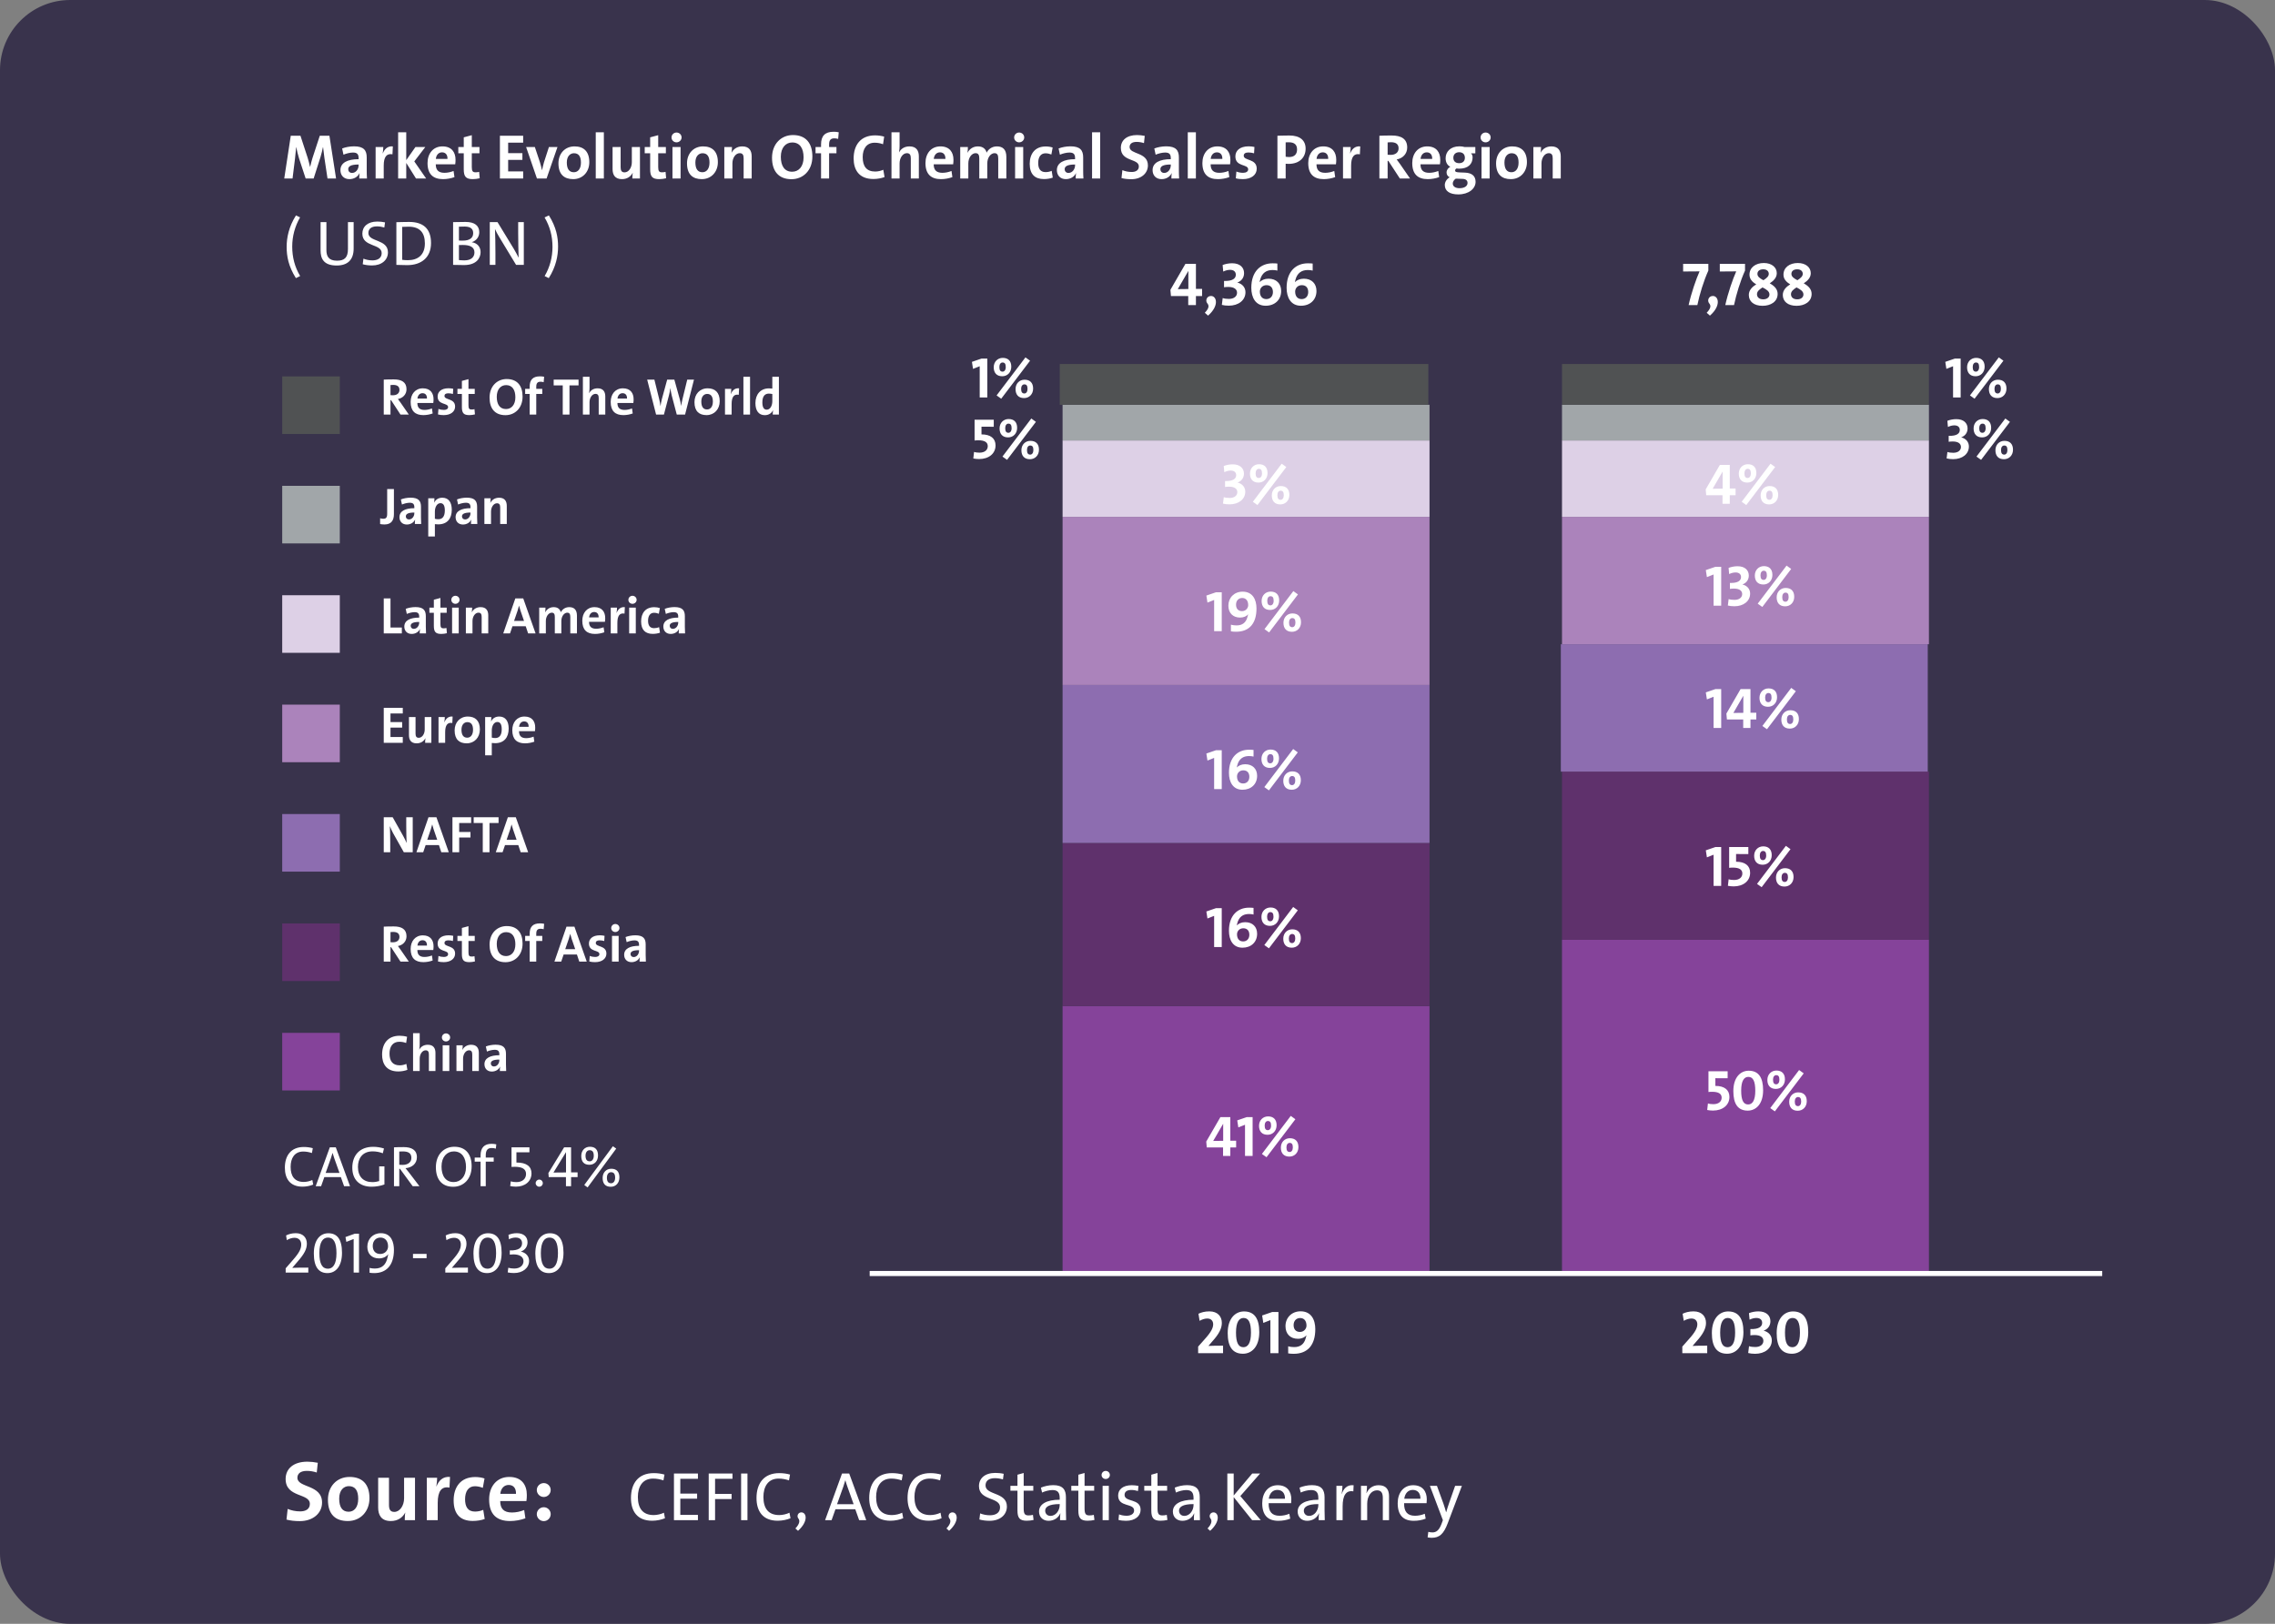 <?xml version="1.0" encoding="UTF-8"?> <svg xmlns="http://www.w3.org/2000/svg" width="395" height="282" viewBox="0 0 395 282" fill="none"><rect x="0" y="0" width="395" height="282" fill="#808080" stroke="none"/><rect width="395" height="282" rx="12.191" fill="#39334C"></rect><path d="M70.986 72L69.573 69.957C69.429 69.741 69.258 69.516 69.087 69.291C69.933 69.147 70.581 68.499 70.581 67.599C70.581 66.357 69.717 65.889 68.376 65.889C67.674 65.889 67.107 65.898 66.63 65.925V72H67.8V69.489H67.899L69.537 72H70.986ZM69.357 67.716C69.357 68.283 68.925 68.643 68.223 68.643C68.043 68.643 67.881 68.634 67.8 68.625V66.87C67.917 66.852 68.088 66.843 68.259 66.843C68.997 66.843 69.357 67.131 69.357 67.716ZM75.276 69.336C75.276 68.274 74.727 67.437 73.422 67.437C72.09 67.437 71.298 68.463 71.298 69.804C71.298 71.379 72.09 72.09 73.503 72.09C74.052 72.09 74.637 71.982 75.123 71.802L74.997 70.929C74.574 71.1 74.124 71.19 73.701 71.19C72.837 71.19 72.468 70.776 72.468 69.984H75.231C75.267 69.786 75.276 69.507 75.276 69.336ZM74.133 69.219H72.477C72.54 68.634 72.882 68.283 73.359 68.283C73.845 68.283 74.151 68.607 74.133 69.219ZM79.017 70.605C79.017 69.138 77.172 69.516 77.172 68.76C77.172 68.481 77.379 68.301 77.829 68.301C78.108 68.301 78.396 68.346 78.639 68.418L78.693 67.518C78.441 67.464 78.135 67.428 77.883 67.428C76.587 67.428 75.984 68.067 75.984 68.859C75.984 70.38 77.802 69.912 77.802 70.704C77.802 71.001 77.514 71.19 77.082 71.19C76.749 71.19 76.398 71.127 76.128 71.01L76.047 71.973C76.335 72.054 76.695 72.09 77.046 72.09C78.234 72.09 79.017 71.496 79.017 70.605ZM82.464 71.964L82.383 71.055C82.23 71.1 82.059 71.118 81.87 71.118C81.474 71.118 81.339 70.956 81.339 70.38V68.418H82.428V67.527H81.339V65.844L80.196 66.15V67.527H79.422V68.418H80.196V70.686C80.196 71.73 80.502 72.09 81.492 72.09C81.807 72.09 82.176 72.036 82.464 71.964ZM90.733 68.868C90.733 67.005 89.824 65.826 87.97 65.826C86.341 65.826 85 67.041 85 69.057C85 70.92 85.909 72.099 87.763 72.099C89.392 72.099 90.733 70.884 90.733 68.868ZM89.482 69.003C89.482 70.317 88.78 71.037 87.862 71.037C86.773 71.037 86.251 70.209 86.251 68.913C86.251 67.608 86.953 66.879 87.871 66.879C88.96 66.879 89.482 67.716 89.482 69.003ZM94.476 65.43C94.242 65.376 93.99 65.358 93.747 65.358C92.523 65.358 91.965 65.952 91.965 67.158V67.527H91.182V68.418H91.965V72H93.108V68.418H94.152V67.527H93.108V67.149C93.108 66.555 93.333 66.294 93.837 66.294C94.008 66.294 94.215 66.312 94.395 66.375L94.476 65.43ZM100.452 66.924V65.925H96.132V66.924H97.707V72H98.877V66.924H100.452ZM105.094 72V68.859C105.094 68.076 104.77 67.437 103.762 67.437C103.069 67.437 102.556 67.77 102.295 68.265H102.277C102.34 67.995 102.358 67.626 102.358 67.356V65.43H101.206V72H102.358V69.849C102.358 69.057 102.817 68.4 103.393 68.4C103.825 68.4 103.951 68.679 103.951 69.138V72H105.094ZM110.011 69.336C110.011 68.274 109.462 67.437 108.157 67.437C106.825 67.437 106.033 68.463 106.033 69.804C106.033 71.379 106.825 72.09 108.238 72.09C108.787 72.09 109.372 71.982 109.858 71.802L109.732 70.929C109.309 71.1 108.859 71.19 108.436 71.19C107.572 71.19 107.203 70.776 107.203 69.984H109.966C110.002 69.786 110.011 69.507 110.011 69.336ZM108.868 69.219H107.212C107.275 68.634 107.617 68.283 108.094 68.283C108.58 68.283 108.886 68.607 108.868 69.219ZM120.494 65.925H119.324L118.496 69.318C118.406 69.678 118.334 70.056 118.271 70.479H118.262C118.208 70.056 118.109 69.633 118.019 69.3L117.083 65.925H115.841L114.914 69.318C114.815 69.705 114.743 70.11 114.68 70.515H114.671C114.617 70.092 114.545 69.678 114.446 69.282L113.618 65.925H112.367L113.915 72H115.274L116.156 68.625C116.264 68.22 116.336 67.824 116.381 67.401H116.39C116.453 67.833 116.525 68.265 116.624 68.652L117.506 72H118.946L120.494 65.925ZM124.961 69.678C124.961 68.139 124.142 67.437 122.864 67.437C121.505 67.437 120.578 68.445 120.578 69.84C120.578 71.433 121.406 72.09 122.675 72.09C124.007 72.09 124.961 71.082 124.961 69.678ZM123.773 69.741C123.773 70.65 123.332 71.109 122.765 71.109C122.108 71.109 121.766 70.641 121.766 69.723C121.766 68.805 122.27 68.409 122.783 68.409C123.458 68.409 123.773 68.877 123.773 69.741ZM128.325 67.437C127.551 67.365 127.119 67.86 126.903 68.427H126.885C126.939 68.112 126.966 67.752 126.966 67.527H125.877V72H127.029V70.173C127.029 68.931 127.443 68.4 128.271 68.562L128.325 67.437ZM130.228 72V65.43H129.076V72H130.228ZM135.238 72V65.43H134.095V67.482C133.897 67.455 133.717 67.446 133.528 67.446C132.043 67.446 131.161 68.49 131.161 70.002C131.161 71.28 131.701 72.099 132.79 72.099C133.474 72.099 133.969 71.748 134.203 71.253H134.221C134.185 71.496 134.167 71.784 134.167 72H135.238ZM134.095 69.678C134.095 70.443 133.735 71.145 133.132 71.145C132.61 71.145 132.367 70.713 132.367 69.876C132.367 68.769 132.835 68.355 133.492 68.355C133.69 68.355 133.888 68.382 134.095 68.427V69.678Z" fill="white"></path><rect x="49" y="65.37" width="9.999" height="10" fill="#505253"></rect><path d="M68.394 89.299V84.925H67.224V89.254C67.224 89.911 66.981 90.091 66.558 90.091C66.342 90.091 66.144 90.055 66 90.001V91.009C66.207 91.045 66.432 91.081 66.756 91.081C67.989 91.081 68.394 90.298 68.394 89.299ZM73.128 91C73.101 90.631 73.092 90.208 73.092 89.848V88.003C73.092 87.004 72.678 86.428 71.292 86.428C70.689 86.428 70.05 86.554 69.6 86.734L69.789 87.616C70.185 87.445 70.734 87.31 71.139 87.31C71.733 87.31 71.94 87.553 71.94 88.093V88.255C70.374 88.255 69.357 88.75 69.357 89.812C69.357 90.541 69.825 91.09 70.635 91.09C71.301 91.09 71.85 90.739 72.066 90.235L72.075 90.244C72.039 90.478 72.03 90.739 72.03 91H73.128ZM71.94 89.128C71.94 89.668 71.562 90.208 71.004 90.208C70.671 90.208 70.464 89.974 70.464 89.686C70.464 89.299 70.779 89.011 71.94 89.011V89.128ZM78.441 88.525C78.441 87.202 77.865 86.437 76.803 86.437C76.128 86.437 75.651 86.752 75.399 87.274H75.381C75.417 87.04 75.426 86.743 75.426 86.527H74.355V93.169H75.507V91.027C75.696 91.054 75.867 91.063 76.083 91.063C77.631 91.063 78.441 90.082 78.441 88.525ZM77.235 88.651C77.235 89.758 76.758 90.172 76.11 90.172C75.876 90.172 75.687 90.145 75.507 90.091V88.849C75.507 88.084 75.867 87.382 76.47 87.382C76.992 87.382 77.235 87.814 77.235 88.651ZM82.875 91C82.848 90.631 82.839 90.208 82.839 89.848V88.003C82.839 87.004 82.425 86.428 81.039 86.428C80.436 86.428 79.797 86.554 79.347 86.734L79.536 87.616C79.932 87.445 80.481 87.31 80.886 87.31C81.48 87.31 81.687 87.553 81.687 88.093V88.255C80.121 88.255 79.104 88.75 79.104 89.812C79.104 90.541 79.572 91.09 80.382 91.09C81.048 91.09 81.597 90.739 81.813 90.235L81.822 90.244C81.786 90.478 81.777 90.739 81.777 91H82.875ZM81.687 89.128C81.687 89.668 81.309 90.208 80.751 90.208C80.418 90.208 80.211 89.974 80.211 89.686C80.211 89.299 80.526 89.011 81.687 89.011V89.128ZM87.99 91V87.859C87.99 87.076 87.666 86.437 86.658 86.437C85.929 86.437 85.407 86.806 85.137 87.328H85.128C85.173 87.094 85.191 86.734 85.191 86.527H84.102V91H85.254V88.84C85.254 88.057 85.713 87.4 86.289 87.4C86.721 87.4 86.847 87.679 86.847 88.138V91H87.99Z" fill="white"></path><rect x="49" y="84.37" width="9.999" height="10" fill="#A1A6A9"></rect><path d="M69.771 110V108.974H67.8V103.925H66.63V110H69.771ZM73.971 110C73.944 109.631 73.935 109.208 73.935 108.848V107.003C73.935 106.004 73.521 105.428 72.135 105.428C71.532 105.428 70.893 105.554 70.443 105.734L70.632 106.616C71.028 106.445 71.577 106.31 71.982 106.31C72.576 106.31 72.783 106.553 72.783 107.093V107.255C71.217 107.255 70.2 107.75 70.2 108.812C70.2 109.541 70.668 110.09 71.478 110.09C72.144 110.09 72.693 109.739 72.909 109.235L72.918 109.244C72.882 109.478 72.873 109.739 72.873 110H73.971ZM72.783 108.128C72.783 108.668 72.405 109.208 71.847 109.208C71.514 109.208 71.307 108.974 71.307 108.686C71.307 108.299 71.622 108.011 72.783 108.011V108.128ZM77.595 109.964L77.514 109.055C77.361 109.1 77.19 109.118 77.001 109.118C76.605 109.118 76.47 108.956 76.47 108.38V106.418H77.559V105.527H76.47V103.844L75.327 104.15V105.527H74.553V106.418H75.327V108.686C75.327 109.73 75.633 110.09 76.623 110.09C76.938 110.09 77.307 110.036 77.595 109.964ZM79.791 104.168C79.791 103.772 79.467 103.466 79.071 103.466C78.675 103.466 78.36 103.781 78.36 104.168C78.36 104.555 78.675 104.861 79.071 104.861C79.467 104.861 79.791 104.546 79.791 104.168ZM79.647 110V105.527H78.495V110H79.647ZM84.774 110V106.859C84.774 106.076 84.45 105.437 83.442 105.437C82.713 105.437 82.191 105.806 81.921 106.328H81.912C81.957 106.094 81.975 105.734 81.975 105.527H80.886V110H82.038V107.84C82.038 107.057 82.497 106.4 83.073 106.4C83.505 106.4 83.631 106.679 83.631 107.138V110H84.774ZM92.991 110L90.849 103.925H89.472L87.375 110H88.554L88.977 108.758H91.281L91.695 110H92.991ZM90.984 107.831H89.256L89.877 106.022C89.967 105.725 90.039 105.455 90.111 105.185H90.12C90.183 105.455 90.264 105.725 90.363 106.022L90.984 107.831ZM100.173 110V106.922C100.173 105.914 99.696 105.437 98.832 105.437C98.076 105.437 97.581 105.896 97.374 106.328C97.266 105.896 96.933 105.437 96.141 105.437C95.475 105.437 94.935 105.788 94.665 106.337L94.656 106.328C94.692 106.076 94.71 105.734 94.71 105.527H93.621V110H94.773V107.858C94.773 107.021 95.268 106.4 95.799 106.4C96.24 106.4 96.33 106.724 96.33 107.165V110H97.464V107.858C97.464 106.985 97.986 106.4 98.49 106.4C98.913 106.4 99.021 106.697 99.021 107.174V110H100.173ZM105.08 107.336C105.08 106.274 104.531 105.437 103.226 105.437C101.894 105.437 101.102 106.463 101.102 107.804C101.102 109.379 101.894 110.09 103.307 110.09C103.856 110.09 104.441 109.982 104.927 109.802L104.801 108.929C104.378 109.1 103.928 109.19 103.505 109.19C102.641 109.19 102.272 108.776 102.272 107.984H105.035C105.071 107.786 105.08 107.507 105.08 107.336ZM103.937 107.219H102.281C102.344 106.634 102.686 106.283 103.163 106.283C103.649 106.283 103.955 106.607 103.937 107.219ZM108.488 105.437C107.714 105.365 107.282 105.86 107.066 106.427H107.048C107.102 106.112 107.129 105.752 107.129 105.527H106.04V110H107.192V108.173C107.192 106.931 107.606 106.4 108.434 106.562L108.488 105.437ZM110.535 104.168C110.535 103.772 110.211 103.466 109.815 103.466C109.419 103.466 109.104 103.781 109.104 104.168C109.104 104.555 109.419 104.861 109.815 104.861C110.211 104.861 110.535 104.546 110.535 104.168ZM110.391 110V105.527H109.239V110H110.391ZM114.591 109.874L114.438 108.911C114.177 109.028 113.871 109.091 113.565 109.091C112.8 109.091 112.521 108.56 112.521 107.795C112.521 106.967 112.872 106.418 113.556 106.418C113.853 106.418 114.15 106.49 114.393 106.589L114.573 105.599C114.285 105.5 113.934 105.446 113.592 105.446C112.044 105.446 111.315 106.517 111.315 107.912C111.315 109.433 112.089 110.081 113.331 110.081C113.763 110.081 114.24 110.009 114.591 109.874ZM118.945 110C118.918 109.631 118.909 109.208 118.909 108.848V107.003C118.909 106.004 118.495 105.428 117.109 105.428C116.506 105.428 115.867 105.554 115.417 105.734L115.606 106.616C116.002 106.445 116.551 106.31 116.956 106.31C117.55 106.31 117.757 106.553 117.757 107.093V107.255C116.191 107.255 115.174 107.75 115.174 108.812C115.174 109.541 115.642 110.09 116.452 110.09C117.118 110.09 117.667 109.739 117.883 109.235L117.892 109.244C117.856 109.478 117.847 109.739 117.847 110H118.945ZM117.757 108.128C117.757 108.668 117.379 109.208 116.821 109.208C116.488 109.208 116.281 108.974 116.281 108.686C116.281 108.299 116.596 108.011 117.757 108.011V108.128Z" fill="white"></path><rect x="49" y="103.37" width="9.999" height="10" fill="#DDD0E6"></rect><path d="M69.933 129V127.992H67.8V126.354H69.825V125.4H67.8V123.906H69.933V122.925H66.63V129H69.933ZM74.895 129V124.527H73.743V126.687C73.743 127.47 73.293 128.127 72.708 128.127C72.276 128.127 72.15 127.848 72.15 127.389V124.527H71.007V127.668C71.007 128.451 71.331 129.09 72.339 129.09C73.077 129.09 73.59 128.721 73.86 128.199H73.869C73.824 128.433 73.815 128.793 73.815 129H74.895ZM78.588 124.437C77.814 124.365 77.382 124.86 77.166 125.427H77.148C77.202 125.112 77.229 124.752 77.229 124.527H76.14V129H77.292V127.173C77.292 125.931 77.706 125.4 78.534 125.562L78.588 124.437ZM83.319 126.678C83.319 125.139 82.5 124.437 81.222 124.437C79.863 124.437 78.936 125.445 78.936 126.84C78.936 128.433 79.764 129.09 81.033 129.09C82.365 129.09 83.319 128.082 83.319 126.678ZM82.131 126.741C82.131 127.65 81.69 128.109 81.123 128.109C80.466 128.109 80.124 127.641 80.124 126.723C80.124 125.805 80.628 125.409 81.141 125.409C81.816 125.409 82.131 125.877 82.131 126.741ZM88.32 126.525C88.32 125.202 87.744 124.437 86.682 124.437C86.007 124.437 85.53 124.752 85.278 125.274H85.26C85.296 125.04 85.305 124.743 85.305 124.527H84.234V131.169H85.386V129.027C85.575 129.054 85.746 129.063 85.962 129.063C87.51 129.063 88.32 128.082 88.32 126.525ZM87.114 126.651C87.114 127.758 86.637 128.172 85.989 128.172C85.755 128.172 85.566 128.145 85.386 128.091V126.849C85.386 126.084 85.746 125.382 86.349 125.382C86.871 125.382 87.114 125.814 87.114 126.651ZM92.925 126.336C92.925 125.274 92.376 124.437 91.071 124.437C89.739 124.437 88.947 125.463 88.947 126.804C88.947 128.379 89.739 129.09 91.152 129.09C91.701 129.09 92.286 128.982 92.772 128.802L92.646 127.929C92.223 128.1 91.773 128.19 91.35 128.19C90.486 128.19 90.117 127.776 90.117 126.984H92.88C92.916 126.786 92.925 126.507 92.925 126.336ZM91.782 126.219H90.126C90.189 125.634 90.531 125.283 91.008 125.283C91.494 125.283 91.8 125.607 91.782 126.219Z" fill="white"></path><rect x="49" y="122.37" width="9.999" height="10" fill="#AB83BB"></rect><path d="M71.661 148V141.925H70.536V143.455C70.536 144.301 70.563 145.795 70.599 146.407C70.437 146.011 70.23 145.57 70.014 145.192L68.178 141.925H66.63V148H67.755V146.353C67.755 145.471 67.728 143.995 67.692 143.464C67.827 143.842 68.007 144.211 68.232 144.652L70.113 148H71.661ZM77.918 148L75.776 141.925H74.399L72.302 148H73.481L73.904 146.758H76.208L76.622 148H77.918ZM75.911 145.831H74.183L74.804 144.022C74.894 143.725 74.966 143.455 75.038 143.185H75.047C75.11 143.455 75.191 143.725 75.29 144.022L75.911 145.831ZM81.806 142.924V141.925H78.557V148H79.727V145.444H81.689V144.481H79.727V142.924H81.806ZM86.565 142.924V141.925H82.245V142.924H83.82V148H84.99V142.924H86.565ZM91.699 148L89.557 141.925H88.18L86.083 148H87.262L87.685 146.758H89.989L90.403 148H91.699ZM89.692 145.831H87.964L88.585 144.022C88.675 143.725 88.747 143.455 88.819 143.185H88.828C88.891 143.455 88.972 143.725 89.071 144.022L89.692 145.831Z" fill="white"></path><rect x="49" y="141.37" width="9.999" height="10" fill="#8D6DB0"></rect><path d="M70.986 167L69.573 164.957C69.429 164.741 69.258 164.516 69.087 164.291C69.933 164.147 70.581 163.499 70.581 162.599C70.581 161.357 69.717 160.889 68.376 160.889C67.674 160.889 67.107 160.898 66.63 160.925V167H67.8V164.489H67.899L69.537 167H70.986ZM69.357 162.716C69.357 163.283 68.925 163.643 68.223 163.643C68.043 163.643 67.881 163.634 67.8 163.625V161.87C67.917 161.852 68.088 161.843 68.259 161.843C68.997 161.843 69.357 162.131 69.357 162.716ZM75.276 164.336C75.276 163.274 74.727 162.437 73.422 162.437C72.09 162.437 71.298 163.463 71.298 164.804C71.298 166.379 72.09 167.09 73.503 167.09C74.052 167.09 74.637 166.982 75.123 166.802L74.997 165.929C74.574 166.1 74.124 166.19 73.701 166.19C72.837 166.19 72.468 165.776 72.468 164.984H75.231C75.267 164.786 75.276 164.507 75.276 164.336ZM74.133 164.219H72.477C72.54 163.634 72.882 163.283 73.359 163.283C73.845 163.283 74.151 163.607 74.133 164.219ZM79.017 165.605C79.017 164.138 77.172 164.516 77.172 163.76C77.172 163.481 77.379 163.301 77.829 163.301C78.108 163.301 78.396 163.346 78.639 163.418L78.693 162.518C78.441 162.464 78.135 162.428 77.883 162.428C76.587 162.428 75.984 163.067 75.984 163.859C75.984 165.38 77.802 164.912 77.802 165.704C77.802 166.001 77.514 166.19 77.082 166.19C76.749 166.19 76.398 166.127 76.128 166.01L76.047 166.973C76.335 167.054 76.695 167.09 77.046 167.09C78.234 167.09 79.017 166.496 79.017 165.605ZM82.464 166.964L82.383 166.055C82.23 166.1 82.059 166.118 81.87 166.118C81.474 166.118 81.339 165.956 81.339 165.38V163.418H82.428V162.527H81.339V160.844L80.196 161.15V162.527H79.422V163.418H80.196V165.686C80.196 166.73 80.502 167.09 81.492 167.09C81.807 167.09 82.176 167.036 82.464 166.964ZM90.733 163.868C90.733 162.005 89.824 160.826 87.97 160.826C86.341 160.826 85 162.041 85 164.057C85 165.92 85.909 167.099 87.763 167.099C89.392 167.099 90.733 165.884 90.733 163.868ZM89.482 164.003C89.482 165.317 88.78 166.037 87.862 166.037C86.773 166.037 86.251 165.209 86.251 163.913C86.251 162.608 86.953 161.879 87.871 161.879C88.96 161.879 89.482 162.716 89.482 164.003ZM94.476 160.43C94.242 160.376 93.99 160.358 93.747 160.358C92.523 160.358 91.965 160.952 91.965 162.158V162.527H91.182V163.418H91.965V167H93.108V163.418H94.152V162.527H93.108V162.149C93.108 161.555 93.333 161.294 93.837 161.294C94.008 161.294 94.215 161.312 94.395 161.375L94.476 160.43ZM101.877 167L99.735 160.925H98.358L96.261 167H97.44L97.863 165.758H100.167L100.581 167H101.877ZM99.87 164.831H98.142L98.763 163.022C98.853 162.725 98.925 162.455 98.997 162.185H99.006C99.069 162.455 99.15 162.725 99.249 163.022L99.87 164.831ZM105.288 165.605C105.288 164.138 103.443 164.516 103.443 163.76C103.443 163.481 103.65 163.301 104.1 163.301C104.379 163.301 104.667 163.346 104.91 163.418L104.964 162.518C104.712 162.464 104.406 162.428 104.154 162.428C102.858 162.428 102.255 163.067 102.255 163.859C102.255 165.38 104.073 164.912 104.073 165.704C104.073 166.001 103.785 166.19 103.353 166.19C103.02 166.19 102.669 166.127 102.399 166.01L102.318 166.973C102.606 167.054 102.966 167.09 103.317 167.09C104.505 167.09 105.288 166.496 105.288 165.605ZM107.556 161.168C107.556 160.772 107.232 160.466 106.836 160.466C106.44 160.466 106.125 160.781 106.125 161.168C106.125 161.555 106.44 161.861 106.836 161.861C107.232 161.861 107.556 161.546 107.556 161.168ZM107.412 167V162.527H106.26V167H107.412ZM112.142 167C112.115 166.631 112.106 166.208 112.106 165.848V164.003C112.106 163.004 111.692 162.428 110.306 162.428C109.703 162.428 109.064 162.554 108.614 162.734L108.803 163.616C109.199 163.445 109.748 163.31 110.153 163.31C110.747 163.31 110.954 163.553 110.954 164.093V164.255C109.388 164.255 108.371 164.75 108.371 165.812C108.371 166.541 108.839 167.09 109.649 167.09C110.315 167.09 110.864 166.739 111.08 166.235L111.089 166.244C111.053 166.478 111.044 166.739 111.044 167H112.142ZM110.954 165.128C110.954 165.668 110.576 166.208 110.018 166.208C109.685 166.208 109.478 165.974 109.478 165.686C109.478 165.299 109.793 165.011 110.954 165.011V165.128Z" fill="white"></path><rect x="49" y="160.37" width="9.999" height="10" fill="#5F316C"></rect><path d="M70.734 185.793L70.554 184.758C70.239 184.911 69.771 185.01 69.402 185.01C68.178 185.01 67.629 184.272 67.629 182.958C67.629 181.77 68.187 180.915 69.33 180.915C69.735 180.915 70.149 180.987 70.518 181.131L70.68 180.051C70.284 179.934 69.816 179.871 69.384 179.871C67.35 179.871 66.342 181.23 66.342 183.156C66.342 184.668 67.026 186.072 69.15 186.072C69.717 186.072 70.284 185.964 70.734 185.793ZM75.607 186V182.859C75.607 182.076 75.283 181.437 74.275 181.437C73.582 181.437 73.069 181.77 72.808 182.265H72.79C72.853 181.995 72.871 181.626 72.871 181.356V179.43H71.719V186H72.871V183.849C72.871 183.057 73.33 182.4 73.906 182.4C74.338 182.4 74.464 182.679 74.464 183.138V186H75.607ZM78.156 180.168C78.156 179.772 77.832 179.466 77.436 179.466C77.04 179.466 76.725 179.781 76.725 180.168C76.725 180.555 77.04 180.861 77.436 180.861C77.832 180.861 78.156 180.546 78.156 180.168ZM78.012 186V181.527H76.86V186H78.012ZM83.139 186V182.859C83.139 182.076 82.815 181.437 81.807 181.437C81.078 181.437 80.556 181.806 80.286 182.328H80.277C80.322 182.094 80.34 181.734 80.34 181.527H79.251V186H80.403V183.84C80.403 183.057 80.862 182.4 81.438 182.4C81.87 182.4 81.996 182.679 81.996 183.138V186H83.139ZM87.885 186C87.858 185.631 87.849 185.208 87.849 184.848V183.003C87.849 182.004 87.434 181.428 86.049 181.428C85.445 181.428 84.806 181.554 84.356 181.734L84.546 182.616C84.942 182.445 85.49 182.31 85.895 182.31C86.49 182.31 86.697 182.553 86.697 183.093V183.255C85.13 183.255 84.114 183.75 84.114 184.812C84.114 185.541 84.582 186.09 85.391 186.09C86.058 186.09 86.606 185.739 86.823 185.235L86.832 185.244C86.796 185.478 86.787 185.739 86.787 186H87.885ZM86.697 184.128C86.697 184.668 86.319 185.208 85.76 185.208C85.427 185.208 85.221 184.974 85.221 184.686C85.221 184.299 85.535 184.011 86.697 184.011V184.128Z" fill="white"></path><rect x="49" y="179.37" width="9.999" height="10" fill="#85439A"></rect><path d="M58.35 31L57.195 23.575H55.523L54.258 27.436C54.126 27.854 53.983 28.415 53.851 28.976H53.829C53.719 28.459 53.543 27.81 53.422 27.414L52.168 23.575H50.485L49.352 31H50.793L51.222 27.535C51.299 26.886 51.365 26.215 51.42 25.555H51.442C51.552 26.16 51.728 26.875 51.926 27.513L53.07 31H54.456L55.655 27.249C55.842 26.644 55.974 26.028 56.073 25.555H56.095C56.15 26.072 56.227 26.743 56.326 27.414L56.865 31H58.35ZM63.717 31C63.684 30.549 63.672 30.032 63.672 29.592V27.337C63.672 26.116 63.166 25.412 61.472 25.412C60.736 25.412 59.955 25.566 59.404 25.786L59.636 26.864C60.12 26.655 60.791 26.49 61.285 26.49C62.011 26.49 62.264 26.787 62.264 27.447V27.645C60.35 27.645 59.108 28.25 59.108 29.548C59.108 30.439 59.679 31.11 60.669 31.11C61.483 31.11 62.154 30.681 62.419 30.065L62.429 30.076C62.386 30.362 62.374 30.681 62.374 31H63.717ZM62.264 28.712C62.264 29.372 61.803 30.032 61.12 30.032C60.714 30.032 60.461 29.746 60.461 29.394C60.461 28.921 60.846 28.569 62.264 28.569V28.712ZM68.209 25.423C67.263 25.335 66.735 25.94 66.471 26.633H66.449C66.515 26.248 66.548 25.808 66.548 25.533H65.217V31H66.625V28.767C66.625 27.249 67.131 26.6 68.143 26.798L68.209 25.423ZM73.989 31L71.932 28.03L73.846 25.533H72.13L70.535 27.81V22.97H69.127V31H70.535V28.294L72.229 31H73.989ZM79.093 27.744C79.093 26.446 78.422 25.423 76.827 25.423C75.199 25.423 74.231 26.677 74.231 28.316C74.231 30.241 75.199 31.11 76.926 31.11C77.597 31.11 78.312 30.978 78.906 30.758L78.752 29.691C78.235 29.9 77.685 30.01 77.168 30.01C76.112 30.01 75.661 29.504 75.661 28.536H79.038C79.082 28.294 79.093 27.953 79.093 27.744ZM77.696 27.601H75.672C75.749 26.886 76.167 26.457 76.75 26.457C77.344 26.457 77.718 26.853 77.696 27.601ZM83.292 30.956L83.193 29.845C83.006 29.9 82.797 29.922 82.566 29.922C82.082 29.922 81.917 29.724 81.917 29.02V26.622H83.248V25.533H81.917V23.476L80.52 23.85V25.533H79.574V26.622H80.52V29.394C80.52 30.67 80.894 31.11 82.104 31.11C82.489 31.11 82.94 31.044 83.292 30.956ZM90.835 31V29.768H88.228V27.766H90.703V26.6H88.228V24.774H90.835V23.575H86.798V31H90.835ZM96.792 25.533H95.307L94.449 28.184C94.306 28.69 94.207 29.108 94.119 29.537H94.097C94.009 29.097 93.899 28.69 93.745 28.173L92.865 25.533H91.347L93.228 31H94.9L96.792 25.533ZM102.319 28.162C102.319 26.281 101.318 25.423 99.756 25.423C98.095 25.423 96.962 26.655 96.962 28.36C96.962 30.307 97.974 31.11 99.525 31.11C101.153 31.11 102.319 29.878 102.319 28.162ZM100.867 28.239C100.867 29.35 100.328 29.911 99.635 29.911C98.832 29.911 98.414 29.339 98.414 28.217C98.414 27.095 99.03 26.611 99.657 26.611C100.482 26.611 100.867 27.183 100.867 28.239ZM104.846 31V22.97H103.438V31H104.846ZM111.112 31V25.533H109.704V28.173C109.704 29.13 109.154 29.933 108.439 29.933C107.911 29.933 107.757 29.592 107.757 29.031V25.533H106.36V29.372C106.36 30.329 106.756 31.11 107.988 31.11C108.89 31.11 109.517 30.659 109.847 30.021H109.858C109.803 30.307 109.792 30.747 109.792 31H111.112ZM115.658 30.956L115.559 29.845C115.372 29.9 115.163 29.922 114.932 29.922C114.448 29.922 114.283 29.724 114.283 29.02V26.622H115.614V25.533H114.283V23.476L112.886 23.85V25.533H111.94V26.622H112.886V29.394C112.886 30.67 113.26 31.11 114.47 31.11C114.855 31.11 115.306 31.044 115.658 30.956ZM118.342 23.872C118.342 23.388 117.946 23.014 117.462 23.014C116.978 23.014 116.593 23.399 116.593 23.872C116.593 24.345 116.978 24.719 117.462 24.719C117.946 24.719 118.342 24.334 118.342 23.872ZM118.166 31V25.533H116.758V31H118.166ZM124.641 28.162C124.641 26.281 123.64 25.423 122.078 25.423C120.417 25.423 119.284 26.655 119.284 28.36C119.284 30.307 120.296 31.11 121.847 31.11C123.475 31.11 124.641 29.878 124.641 28.162ZM123.189 28.239C123.189 29.35 122.65 29.911 121.957 29.911C121.154 29.911 120.736 29.339 120.736 28.217C120.736 27.095 121.352 26.611 121.979 26.611C122.804 26.611 123.189 27.183 123.189 28.239ZM130.512 31V27.161C130.512 26.204 130.116 25.423 128.884 25.423C127.993 25.423 127.355 25.874 127.025 26.512H127.014C127.069 26.226 127.091 25.786 127.091 25.533H125.76V31H127.168V28.36C127.168 27.403 127.729 26.6 128.433 26.6C128.961 26.6 129.115 26.941 129.115 27.502V31H130.512ZM141.051 27.172C141.051 24.895 139.94 23.454 137.674 23.454C135.683 23.454 134.044 24.939 134.044 27.403C134.044 29.68 135.155 31.121 137.421 31.121C139.412 31.121 141.051 29.636 141.051 27.172ZM139.522 27.337C139.522 28.943 138.664 29.823 137.542 29.823C136.211 29.823 135.573 28.811 135.573 27.227C135.573 25.632 136.431 24.741 137.553 24.741C138.884 24.741 139.522 25.764 139.522 27.337ZM145.626 22.97C145.34 22.904 145.032 22.882 144.735 22.882C143.239 22.882 142.557 23.608 142.557 25.082V25.533H141.6V26.622H142.557V31H143.954V26.622H145.23V25.533H143.954V25.071C143.954 24.345 144.229 24.026 144.845 24.026C145.054 24.026 145.307 24.048 145.527 24.125L145.626 22.97ZM153.582 30.747L153.362 29.482C152.977 29.669 152.405 29.79 151.954 29.79C150.458 29.79 149.787 28.888 149.787 27.282C149.787 25.83 150.469 24.785 151.866 24.785C152.361 24.785 152.867 24.873 153.318 25.049L153.516 23.729C153.032 23.586 152.46 23.509 151.932 23.509C149.446 23.509 148.214 25.17 148.214 27.524C148.214 29.372 149.05 31.088 151.646 31.088C152.339 31.088 153.032 30.956 153.582 30.747ZM159.537 31V27.161C159.537 26.204 159.141 25.423 157.909 25.423C157.062 25.423 156.435 25.83 156.116 26.435H156.094C156.171 26.105 156.193 25.654 156.193 25.324V22.97H154.785V31H156.193V28.371C156.193 27.403 156.754 26.6 157.458 26.6C157.986 26.6 158.14 26.941 158.14 27.502V31H159.537ZM165.547 27.744C165.547 26.446 164.876 25.423 163.281 25.423C161.653 25.423 160.685 26.677 160.685 28.316C160.685 30.241 161.653 31.11 163.38 31.11C164.051 31.11 164.766 30.978 165.36 30.758L165.206 29.691C164.689 29.9 164.139 30.01 163.622 30.01C162.566 30.01 162.115 29.504 162.115 28.536H165.492C165.536 28.294 165.547 27.953 165.547 27.744ZM164.15 27.601H162.126C162.203 26.886 162.621 26.457 163.204 26.457C163.798 26.457 164.172 26.853 164.15 27.601ZM174.728 31V27.238C174.728 26.006 174.145 25.423 173.089 25.423C172.165 25.423 171.56 25.984 171.307 26.512C171.175 25.984 170.768 25.423 169.8 25.423C168.986 25.423 168.326 25.852 167.996 26.523L167.985 26.512C168.029 26.204 168.051 25.786 168.051 25.533H166.72V31H168.128V28.382C168.128 27.359 168.733 26.6 169.382 26.6C169.921 26.6 170.031 26.996 170.031 27.535V31H171.417V28.382C171.417 27.315 172.055 26.6 172.671 26.6C173.188 26.6 173.32 26.963 173.32 27.546V31H174.728ZM177.832 23.872C177.832 23.388 177.436 23.014 176.952 23.014C176.468 23.014 176.083 23.399 176.083 23.872C176.083 24.345 176.468 24.719 176.952 24.719C177.436 24.719 177.832 24.334 177.832 23.872ZM177.656 31V25.533H176.248V31H177.656ZM182.789 30.846L182.602 29.669C182.283 29.812 181.909 29.889 181.535 29.889C180.6 29.889 180.259 29.24 180.259 28.305C180.259 27.293 180.688 26.622 181.524 26.622C181.887 26.622 182.25 26.71 182.547 26.831L182.767 25.621C182.415 25.5 181.986 25.434 181.568 25.434C179.676 25.434 178.785 26.743 178.785 28.448C178.785 30.307 179.731 31.099 181.249 31.099C181.777 31.099 182.36 31.011 182.789 30.846ZM188.111 31C188.078 30.549 188.067 30.032 188.067 29.592V27.337C188.067 26.116 187.561 25.412 185.867 25.412C185.13 25.412 184.349 25.566 183.799 25.786L184.03 26.864C184.514 26.655 185.185 26.49 185.68 26.49C186.406 26.49 186.659 26.787 186.659 27.447V27.645C184.745 27.645 183.502 28.25 183.502 29.548C183.502 30.439 184.074 31.11 185.064 31.11C185.878 31.11 186.549 30.681 186.813 30.065L186.824 30.076C186.78 30.362 186.769 30.681 186.769 31H188.111ZM186.659 28.712C186.659 29.372 186.197 30.032 185.515 30.032C185.108 30.032 184.855 29.746 184.855 29.394C184.855 28.921 185.24 28.569 186.659 28.569V28.712ZM191.02 31V22.97H189.612V31H191.02ZM199.307 28.723C199.307 26.369 196.128 26.853 196.128 25.533C196.128 25.005 196.513 24.642 197.349 24.642C197.789 24.642 198.218 24.719 198.625 24.851L198.757 23.597C198.339 23.509 197.822 23.454 197.415 23.454C195.622 23.454 194.61 24.367 194.61 25.687C194.61 28.129 197.734 27.48 197.734 28.899C197.734 29.592 197.162 29.867 196.491 29.867C195.897 29.867 195.347 29.746 194.874 29.548L194.72 30.923C195.215 31.055 195.776 31.121 196.436 31.121C198.152 31.121 199.307 30.098 199.307 28.723ZM204.729 31C204.696 30.549 204.685 30.032 204.685 29.592V27.337C204.685 26.116 204.179 25.412 202.485 25.412C201.748 25.412 200.967 25.566 200.417 25.786L200.648 26.864C201.132 26.655 201.803 26.49 202.298 26.49C203.024 26.49 203.277 26.787 203.277 27.447V27.645C201.363 27.645 200.12 28.25 200.12 29.548C200.12 30.439 200.692 31.11 201.682 31.11C202.496 31.11 203.167 30.681 203.431 30.065L203.442 30.076C203.398 30.362 203.387 30.681 203.387 31H204.729ZM203.277 28.712C203.277 29.372 202.815 30.032 202.133 30.032C201.726 30.032 201.473 29.746 201.473 29.394C201.473 28.921 201.858 28.569 203.277 28.569V28.712ZM207.638 31V22.97H206.23V31H207.638ZM213.629 27.744C213.629 26.446 212.958 25.423 211.363 25.423C209.735 25.423 208.767 26.677 208.767 28.316C208.767 30.241 209.735 31.11 211.462 31.11C212.133 31.11 212.848 30.978 213.442 30.758L213.288 29.691C212.771 29.9 212.221 30.01 211.704 30.01C210.648 30.01 210.197 29.504 210.197 28.536H213.574C213.618 28.294 213.629 27.953 213.629 27.744ZM212.232 27.601H210.208C210.285 26.886 210.703 26.457 211.286 26.457C211.88 26.457 212.254 26.853 212.232 27.601ZM218.201 29.295C218.201 27.502 215.946 27.964 215.946 27.04C215.946 26.699 216.199 26.479 216.749 26.479C217.09 26.479 217.442 26.534 217.739 26.622L217.805 25.522C217.497 25.456 217.123 25.412 216.815 25.412C215.231 25.412 214.494 26.193 214.494 27.161C214.494 29.02 216.716 28.448 216.716 29.416C216.716 29.779 216.364 30.01 215.836 30.01C215.429 30.01 215 29.933 214.67 29.79L214.571 30.967C214.923 31.066 215.363 31.11 215.792 31.11C217.244 31.11 218.201 30.384 218.201 29.295ZM226.69 25.819C226.69 24.356 225.689 23.531 223.874 23.531C222.818 23.531 221.795 23.575 221.795 23.575V31H223.225V28.437C223.225 28.437 223.467 28.459 223.742 28.459C225.656 28.459 226.69 27.315 226.69 25.819ZM225.205 25.962C225.205 26.776 224.743 27.271 223.83 27.271C223.5 27.271 223.225 27.216 223.225 27.216V24.719C223.225 24.719 223.5 24.708 223.775 24.708C224.776 24.708 225.205 25.159 225.205 25.962ZM232.008 27.744C232.008 26.446 231.337 25.423 229.742 25.423C228.114 25.423 227.146 26.677 227.146 28.316C227.146 30.241 228.114 31.11 229.841 31.11C230.512 31.11 231.227 30.978 231.821 30.758L231.667 29.691C231.15 29.9 230.6 30.01 230.083 30.01C229.027 30.01 228.576 29.504 228.576 28.536H231.953C231.997 28.294 232.008 27.953 232.008 27.744ZM230.611 27.601H228.587C228.664 26.886 229.082 26.457 229.665 26.457C230.259 26.457 230.633 26.853 230.611 27.601ZM236.174 25.423C235.228 25.335 234.7 25.94 234.436 26.633H234.414C234.48 26.248 234.513 25.808 234.513 25.533H233.182V31H234.59V28.767C234.59 27.249 235.096 26.6 236.108 26.798L236.174 25.423ZM244.823 31L243.096 28.503C242.92 28.239 242.711 27.964 242.502 27.689C243.536 27.513 244.328 26.721 244.328 25.621C244.328 24.103 243.272 23.531 241.633 23.531C240.775 23.531 240.082 23.542 239.499 23.575V31H240.929V27.931H241.05L243.052 31H244.823ZM242.832 25.764C242.832 26.457 242.304 26.897 241.446 26.897C241.226 26.897 241.028 26.886 240.929 26.875V24.73C241.072 24.708 241.281 24.697 241.49 24.697C242.392 24.697 242.832 25.049 242.832 25.764ZM250.066 27.744C250.066 26.446 249.395 25.423 247.8 25.423C246.172 25.423 245.204 26.677 245.204 28.316C245.204 30.241 246.172 31.11 247.899 31.11C248.57 31.11 249.285 30.978 249.879 30.758L249.725 29.691C249.208 29.9 248.658 30.01 248.141 30.01C247.085 30.01 246.634 29.504 246.634 28.536H250.011C250.055 28.294 250.066 27.953 250.066 27.744ZM248.669 27.601H246.645C246.722 26.886 247.14 26.457 247.723 26.457C248.317 26.457 248.691 26.853 248.669 27.601ZM256.2 31.583C256.2 30.527 255.518 30.021 254.341 29.977L253.494 29.944C252.856 29.922 252.647 29.856 252.647 29.603C252.647 29.471 252.735 29.328 252.911 29.251C253.065 29.284 253.186 29.295 253.34 29.295C254.902 29.295 255.683 28.492 255.683 27.326C255.683 27.04 255.584 26.798 255.408 26.633H256.156V25.533H254.297C254 25.456 253.758 25.412 253.406 25.412C251.811 25.412 250.997 26.38 250.997 27.48C250.997 28.195 251.305 28.701 251.811 28.976C251.437 29.141 251.162 29.526 251.162 29.955C251.162 30.329 251.371 30.637 251.701 30.791C251.25 31.033 250.854 31.561 250.854 32.133C250.854 33.2 251.745 33.761 253.197 33.761C255.012 33.761 256.2 32.76 256.2 31.583ZM254.803 31.77C254.803 32.287 254.319 32.683 253.406 32.683C252.702 32.683 252.24 32.375 252.24 31.869C252.24 31.561 252.427 31.264 252.746 31.033H252.999L253.945 31.066C254.55 31.088 254.803 31.374 254.803 31.77ZM254.341 27.403C254.341 27.986 253.967 28.338 253.351 28.338C252.691 28.338 252.339 27.975 252.339 27.392C252.339 26.842 252.713 26.435 253.351 26.435C254 26.435 254.341 26.82 254.341 27.403ZM258.818 23.872C258.818 23.388 258.422 23.014 257.938 23.014C257.454 23.014 257.069 23.399 257.069 23.872C257.069 24.345 257.454 24.719 257.938 24.719C258.422 24.719 258.818 24.334 258.818 23.872ZM258.642 31V25.533H257.234V31H258.642ZM265.116 28.162C265.116 26.281 264.115 25.423 262.553 25.423C260.892 25.423 259.759 26.655 259.759 28.36C259.759 30.307 260.771 31.11 262.322 31.11C263.95 31.11 265.116 29.878 265.116 28.162ZM263.664 28.239C263.664 29.35 263.125 29.911 262.432 29.911C261.629 29.911 261.211 29.339 261.211 28.217C261.211 27.095 261.827 26.611 262.454 26.611C263.279 26.611 263.664 27.183 263.664 28.239ZM270.988 31V27.161C270.988 26.204 270.592 25.423 269.36 25.423C268.469 25.423 267.831 25.874 267.501 26.512H267.49C267.545 26.226 267.567 25.786 267.567 25.533H266.236V31H267.644V28.36C267.644 27.403 268.205 26.6 268.909 26.6C269.437 26.6 269.591 26.941 269.591 27.502V31H270.988Z" fill="white"></path><path d="M212.355 235V233.696C211.391 233.696 210.564 233.696 209.822 233.738V233.728L210.458 232.986C211.677 231.65 212.143 230.675 212.143 229.742C212.143 228.629 211.433 227.738 209.981 227.738C209.175 227.738 208.56 227.918 208.083 228.151L208.285 229.381C208.656 229.159 209.154 228.978 209.61 228.978C210.299 228.978 210.638 229.413 210.638 229.975C210.638 230.558 210.352 231.279 209.101 232.646L208.03 233.855V235H212.355ZM218.643 231.342C218.643 229.01 217.816 227.749 215.992 227.749C214.476 227.749 213.162 228.968 213.162 231.502C213.162 233.844 213.989 235.095 215.812 235.095C217.328 235.095 218.643 233.887 218.643 231.342ZM217.201 231.438C217.201 233.283 216.639 233.961 215.886 233.961C215.028 233.961 214.603 233.198 214.603 231.417C214.603 229.561 215.165 228.883 215.918 228.883C216.777 228.883 217.201 229.646 217.201 231.438ZM221.972 235V227.844H220.901L219.142 228.448L219.343 229.742L220.573 229.254V235H221.972ZM228.369 230.834C228.369 229.19 227.669 227.727 225.814 227.727C224.277 227.727 223.195 228.83 223.195 230.304C223.195 231.639 224.022 232.498 225.347 232.498C226.036 232.498 226.556 232.233 226.821 231.904L226.832 231.915C226.789 232.053 226.757 232.244 226.694 232.424C226.429 233.431 225.75 233.94 224.722 233.94C224.414 233.94 224.022 233.908 223.662 233.802V235.032C223.959 235.085 224.287 235.106 224.616 235.106C227.075 235.106 228.369 233.548 228.369 230.834ZM226.842 230.219C226.842 230.738 226.408 231.311 225.708 231.311C224.987 231.311 224.605 230.834 224.605 230.123C224.605 229.381 225.072 228.894 225.74 228.894C226.418 228.894 226.842 229.371 226.842 230.219Z" fill="white"></path><path d="M296.418 235V233.696C295.453 233.696 294.626 233.696 293.884 233.738V233.728L294.52 232.986C295.739 231.65 296.206 230.675 296.206 229.742C296.206 228.629 295.496 227.738 294.043 227.738C293.238 227.738 292.623 227.918 292.146 228.151L292.347 229.381C292.718 229.159 293.216 228.978 293.672 228.978C294.361 228.978 294.701 229.413 294.701 229.975C294.701 230.558 294.414 231.279 293.163 232.646L292.093 233.855V235H296.418ZM302.705 231.342C302.705 229.01 301.878 227.749 300.055 227.749C298.539 227.749 297.224 228.968 297.224 231.502C297.224 233.844 298.051 235.095 299.875 235.095C301.391 235.095 302.705 233.887 302.705 231.342ZM301.263 231.438C301.263 233.283 300.701 233.961 299.949 233.961C299.09 233.961 298.666 233.198 298.666 231.417C298.666 229.561 299.228 228.883 299.981 228.883C300.839 228.883 301.263 229.646 301.263 231.438ZM307.633 232.774C307.633 231.957 307.103 231.311 306.234 231.099L306.245 231.077C306.934 230.823 307.39 230.24 307.39 229.455C307.39 228.469 306.679 227.738 305.312 227.738C304.718 227.738 304.114 227.865 303.668 228.045L303.775 229.18C304.146 229 304.538 228.883 304.951 228.883C305.63 228.883 305.958 229.233 305.958 229.731C305.958 230.357 305.439 230.855 303.912 230.812V231.904C304.114 231.873 304.347 231.851 304.654 231.851C305.715 231.851 306.17 232.286 306.17 232.858C306.17 233.473 305.651 233.929 304.76 233.929C304.347 233.929 303.965 233.887 303.679 233.781L303.531 234.968C303.828 235.053 304.294 235.106 304.729 235.106C306.425 235.106 307.633 234.162 307.633 232.774ZM313.959 231.342C313.959 229.01 313.132 227.749 311.309 227.749C309.793 227.749 308.478 228.968 308.478 231.502C308.478 233.844 309.305 235.095 311.128 235.095C312.644 235.095 313.959 233.887 313.959 231.342ZM312.517 231.438C312.517 233.283 311.955 233.961 311.202 233.961C310.344 233.961 309.92 233.198 309.92 231.417C309.92 229.561 310.482 228.883 311.234 228.883C312.093 228.883 312.517 229.646 312.517 231.438Z" fill="white"></path><path d="M296.615 46.99V45.824H292.236V47.149C293.084 47.149 294.685 47.138 295.088 47.127C294.505 48.421 293.646 50.902 293.19 52.98H294.706C295.088 51.124 295.809 48.771 296.615 46.99ZM297.398 51.4C296.656 51.4 296.369 52.216 296.762 52.683C297.101 53.086 297.058 53.541 296.327 54.315L296.889 54.813C298.861 53.086 298.394 51.4 297.398 51.4ZM302.982 46.99V45.824H298.603V47.149C299.451 47.149 301.052 47.138 301.455 47.127C300.872 48.421 300.013 50.902 299.557 52.98H301.073C301.455 51.124 302.176 48.771 302.982 46.99ZM308.644 51.039C308.644 50.191 308.05 49.64 307.276 49.205C307.933 48.76 308.495 48.241 308.495 47.435C308.495 46.428 307.615 45.675 306.248 45.675C304.806 45.675 303.756 46.46 303.756 47.7C303.756 48.421 304.202 48.962 304.933 49.375C304.234 49.81 303.64 50.393 303.64 51.22C303.64 52.354 304.52 53.107 306.025 53.107C307.425 53.107 308.644 52.407 308.644 51.039ZM307.107 47.551C307.107 47.954 306.799 48.272 306.174 48.665C305.527 48.325 305.135 48.029 305.135 47.562C305.135 47.096 305.495 46.767 306.142 46.767C306.799 46.767 307.107 47.138 307.107 47.551ZM307.223 51.135C307.223 51.665 306.757 51.983 306.152 51.983C305.463 51.983 305.06 51.633 305.06 51.092C305.06 50.584 305.495 50.255 306.025 49.916C306.661 50.244 307.223 50.573 307.223 51.135ZM314.545 51.039C314.545 50.191 313.951 49.64 313.177 49.205C313.835 48.76 314.397 48.241 314.397 47.435C314.397 46.428 313.517 45.675 312.149 45.675C310.707 45.675 309.658 46.46 309.658 47.7C309.658 48.421 310.103 48.962 310.834 49.375C310.135 49.81 309.541 50.393 309.541 51.22C309.541 52.354 310.421 53.107 311.926 53.107C313.326 53.107 314.545 52.407 314.545 51.039ZM313.008 47.551C313.008 47.954 312.7 48.272 312.075 48.665C311.428 48.325 311.036 48.029 311.036 47.562C311.036 47.096 311.396 46.767 312.043 46.767C312.7 46.767 313.008 47.138 313.008 47.551ZM313.124 51.135C313.124 51.665 312.658 51.983 312.054 51.983C311.365 51.983 310.962 51.633 310.962 51.092C310.962 50.584 311.396 50.255 311.926 49.916C312.562 50.244 313.124 50.573 313.124 51.135Z" fill="white"></path><path d="M340.423 69.022V62.272H339.413L337.753 62.842L337.943 64.061L339.103 63.602V69.022H340.423ZM348.376 67.481C348.376 66.451 347.806 65.942 346.886 65.942C345.996 65.942 345.326 66.612 345.326 67.572C345.326 68.541 345.836 69.132 346.806 69.132C347.686 69.132 348.376 68.472 348.376 67.481ZM347.846 62.642L347.046 62.062L342.036 68.671L342.836 69.242L347.846 62.642ZM344.586 63.681C344.586 62.661 344.016 62.151 343.106 62.151C342.216 62.151 341.536 62.822 341.536 63.782C341.536 64.742 342.046 65.341 343.016 65.341C343.906 65.341 344.586 64.671 344.586 63.681ZM347.406 67.541C347.406 68.041 347.166 68.332 346.866 68.332C346.496 68.332 346.296 68.112 346.296 67.522C346.296 67.031 346.536 66.751 346.856 66.751C347.216 66.751 347.406 66.962 347.406 67.541ZM343.626 63.752C343.626 64.251 343.386 64.541 343.076 64.541C342.716 64.541 342.516 64.322 342.516 63.731C342.516 63.242 342.756 62.952 343.066 62.952C343.436 62.952 343.626 63.161 343.626 63.752Z" fill="white"></path><path d="M171.423 69.022V62.272H170.413L168.753 62.842L168.943 64.061L170.103 63.602V69.022H171.423ZM179.376 67.481C179.376 66.451 178.806 65.942 177.886 65.942C176.996 65.942 176.326 66.612 176.326 67.572C176.326 68.541 176.836 69.132 177.806 69.132C178.686 69.132 179.376 68.472 179.376 67.481ZM178.846 62.642L178.046 62.062L173.036 68.671L173.836 69.242L178.846 62.642ZM175.586 63.681C175.586 62.661 175.016 62.151 174.106 62.151C173.216 62.151 172.536 62.822 172.536 63.782C172.536 64.742 173.046 65.341 174.016 65.341C174.906 65.341 175.586 64.671 175.586 63.681ZM178.406 67.541C178.406 68.041 178.166 68.332 177.866 68.332C177.496 68.332 177.296 68.112 177.296 67.522C177.296 67.031 177.536 66.751 177.856 66.751C178.216 66.751 178.406 66.962 178.406 67.541ZM174.626 63.752C174.626 64.251 174.386 64.541 174.076 64.541C173.716 64.541 173.516 64.322 173.516 63.731C173.516 63.242 173.756 62.952 174.066 62.952C174.436 62.952 174.626 63.161 174.626 63.752Z" fill="white"></path><path d="M341.853 77.54C341.853 76.77 341.353 76.16 340.533 75.96L340.543 75.94C341.193 75.7 341.623 75.15 341.623 74.41C341.623 73.48 340.953 72.79 339.663 72.79C339.103 72.79 338.533 72.91 338.113 73.08L338.213 74.15C338.563 73.98 338.933 73.87 339.323 73.87C339.963 73.87 340.273 74.2 340.273 74.67C340.273 75.26 339.783 75.73 338.343 75.69V76.72C338.533 76.69 338.753 76.67 339.043 76.67C340.043 76.67 340.473 77.08 340.473 77.62C340.473 78.2 339.983 78.63 339.143 78.63C338.753 78.63 338.393 78.59 338.123 78.49L337.983 79.61C338.263 79.69 338.703 79.74 339.113 79.74C340.713 79.74 341.853 78.85 341.853 77.54ZM349.509 78.1C349.509 77.07 348.939 76.56 348.019 76.56C347.129 76.56 346.459 77.23 346.459 78.19C346.459 79.16 346.969 79.75 347.939 79.75C348.819 79.75 349.509 79.09 349.509 78.1ZM348.979 73.26L348.179 72.68L343.169 79.29L343.969 79.86L348.979 73.26ZM345.719 74.3C345.719 73.28 345.149 72.77 344.239 72.77C343.349 72.77 342.669 73.44 342.669 74.4C342.669 75.36 343.179 75.96 344.149 75.96C345.039 75.96 345.719 75.29 345.719 74.3ZM348.539 78.16C348.539 78.66 348.299 78.95 347.999 78.95C347.629 78.95 347.429 78.73 347.429 78.14C347.429 77.65 347.669 77.37 347.989 77.37C348.349 77.37 348.539 77.58 348.539 78.16ZM344.759 74.37C344.759 74.87 344.519 75.16 344.209 75.16C343.849 75.16 343.649 74.94 343.649 74.35C343.649 73.86 343.889 73.57 344.199 73.57C344.569 73.57 344.759 73.78 344.759 74.37Z" fill="white"></path><path d="M172.853 77.35C172.853 76.14 171.983 75.43 170.413 75.44V74.1L172.543 74.11V72.89H169.213V76.5C169.403 76.47 169.633 76.46 169.853 76.46C170.983 76.46 171.502 76.82 171.502 77.48C171.502 78.15 170.973 78.61 170.063 78.61C169.713 78.61 169.373 78.57 169.123 78.48L168.993 79.62C169.263 79.68 169.663 79.72 169.993 79.72C171.663 79.72 172.853 78.79 172.853 77.35ZM180.392 78.1C180.392 77.07 179.822 76.56 178.902 76.56C178.012 76.56 177.342 77.23 177.342 78.19C177.342 79.16 177.852 79.75 178.822 79.75C179.702 79.75 180.392 79.09 180.392 78.1ZM179.862 73.26L179.062 72.68L174.052 79.29L174.852 79.86L179.862 73.26ZM176.602 74.3C176.602 73.28 176.032 72.77 175.122 72.77C174.232 72.77 173.552 73.44 173.552 74.4C173.552 75.36 174.062 75.96 175.032 75.96C175.922 75.96 176.602 75.29 176.602 74.3ZM179.422 78.16C179.422 78.66 179.182 78.95 178.882 78.95C178.512 78.95 178.312 78.73 178.312 78.14C178.312 77.65 178.552 77.37 178.872 77.37C179.232 77.37 179.422 77.58 179.422 78.16ZM175.642 74.37C175.642 74.87 175.402 75.16 175.092 75.16C174.732 75.16 174.532 74.94 174.532 74.35C174.532 73.86 174.772 73.57 175.082 73.57C175.452 73.57 175.642 73.78 175.642 74.37Z" fill="white"></path><path d="M208.715 51.41V50.17H207.644V45.824H205.821L203.213 50.329L203.308 51.41H206.309V52.98H207.644V51.41H208.715ZM206.33 50.191C205.991 50.191 204.962 50.191 204.496 50.212L206.319 47.064H206.33V50.191ZM210.26 51.4C209.518 51.4 209.232 52.216 209.624 52.683C209.963 53.086 209.921 53.541 209.189 54.315L209.751 54.813C211.723 53.086 211.257 51.4 210.26 51.4ZM216.246 50.753C216.246 49.937 215.716 49.29 214.847 49.078L214.858 49.057C215.547 48.803 216.003 48.219 216.003 47.435C216.003 46.449 215.292 45.718 213.925 45.718C213.331 45.718 212.727 45.845 212.281 46.025L212.387 47.159C212.758 46.979 213.151 46.862 213.564 46.862C214.243 46.862 214.571 47.212 214.571 47.711C214.571 48.336 214.052 48.834 212.525 48.792V49.884C212.727 49.852 212.96 49.831 213.267 49.831C214.327 49.831 214.783 50.266 214.783 50.838C214.783 51.453 214.264 51.909 213.373 51.909C212.96 51.909 212.578 51.866 212.292 51.76L212.144 52.948C212.44 53.032 212.907 53.086 213.342 53.086C215.038 53.086 216.246 52.142 216.246 50.753ZM222.445 50.531C222.445 49.258 221.618 48.4 220.25 48.4C219.561 48.4 219.042 48.654 218.713 48.983L218.702 48.972L218.787 48.612C219.095 47.414 219.868 46.894 220.929 46.894C221.225 46.894 221.49 46.915 221.787 46.99V45.77C221.586 45.739 221.3 45.728 220.95 45.728C218.882 45.728 217.26 47.127 217.26 49.979C217.26 51.654 217.981 53.096 219.752 53.096C221.342 53.096 222.445 52.068 222.445 50.531ZM221.013 50.721C221.013 51.442 220.568 51.941 219.868 51.941C219.148 51.941 218.745 51.432 218.745 50.637C218.745 50.043 219.19 49.523 219.9 49.523C220.632 49.523 221.013 49.99 221.013 50.721ZM228.574 50.531C228.574 49.258 227.747 48.4 226.379 48.4C225.69 48.4 225.17 48.654 224.842 48.983L224.831 48.972L224.916 48.612C225.223 47.414 225.997 46.894 227.058 46.894C227.354 46.894 227.619 46.915 227.916 46.99V45.77C227.715 45.739 227.429 45.728 227.079 45.728C225.011 45.728 223.389 47.127 223.389 49.979C223.389 51.654 224.11 53.096 225.881 53.096C227.471 53.096 228.574 52.068 228.574 50.531ZM227.142 50.721C227.142 51.442 226.697 51.941 225.997 51.941C225.277 51.941 224.874 51.432 224.874 50.637C224.874 50.043 225.319 49.523 226.029 49.523C226.761 49.523 227.142 49.99 227.142 50.721Z" fill="white"></path><rect x="271.203" y="163.204" width="63.709" height="57.515" fill="#85439A"></rect><rect x="184.492" y="174.707" width="63.709" height="46.012" fill="#85439A"></rect><rect x="271.203" y="134.003" width="63.709" height="29.2" fill="#5F316C"></rect><rect x="184.492" y="146.391" width="63.709" height="28.315" fill="#5F316C"></rect><rect x="271" y="111.882" width="63.709" height="22.121" fill="#8D6DB0"></rect><rect x="184.492" y="118.961" width="63.709" height="27.43" fill="#8D6DB0"></rect><rect x="271.203" y="89.761" width="63.709" height="22.121" fill="#AB83BB"></rect><rect x="184.492" y="89.761" width="63.709" height="29.2" fill="#AB83BB"></rect><rect x="271.203" y="76.488" width="63.709" height="13.273" fill="#DDD0E6"></rect><rect x="184.492" y="76.488" width="63.709" height="13.273" fill="#DDD0E6"></rect><rect x="271.203" y="70.294" width="63.709" height="6.194" fill="#A1A6A9"></rect><rect x="184.492" y="70.294" width="63.709" height="6.194" fill="#A1A6A9"></rect><rect x="271.203" y="63.216" width="63.709" height="7.079" fill="#505253"></rect><rect x="184" y="63.216" width="64" height="7.079" fill="#505253"></rect><line x1="365" y1="221.161" x2="151" y2="221.161" stroke="white" stroke-width="0.885"></line><path d="M300.274 190.495C300.274 189.285 299.404 188.575 297.834 188.585V187.245L299.964 187.255V186.035H296.634V189.645C296.824 189.615 297.054 189.605 297.274 189.605C298.404 189.605 298.924 189.965 298.924 190.625C298.924 191.295 298.394 191.755 297.484 191.755C297.134 191.755 296.794 191.715 296.544 191.625L296.414 192.765C296.684 192.825 297.084 192.865 297.414 192.865C299.084 192.865 300.274 191.935 300.274 190.495ZM306.124 189.335C306.124 187.135 305.344 185.945 303.624 185.945C302.194 185.945 300.954 187.095 300.954 189.485C300.954 191.695 301.734 192.875 303.454 192.875C304.884 192.875 306.124 191.735 306.124 189.335ZM304.764 189.425C304.764 191.165 304.234 191.805 303.524 191.805C302.714 191.805 302.314 191.085 302.314 189.405C302.314 187.655 302.844 187.015 303.554 187.015C304.364 187.015 304.764 187.735 304.764 189.425ZM313.702 191.245C313.702 190.215 313.132 189.705 312.212 189.705C311.322 189.705 310.652 190.375 310.652 191.335C310.652 192.305 311.162 192.895 312.132 192.895C313.012 192.895 313.702 192.235 313.702 191.245ZM313.172 186.405L312.372 185.825L307.362 192.435L308.162 193.005L313.172 186.405ZM309.912 187.445C309.912 186.425 309.342 185.915 308.432 185.915C307.542 185.915 306.862 186.585 306.862 187.545C306.862 188.505 307.372 189.105 308.342 189.105C309.232 189.105 309.912 188.435 309.912 187.445ZM312.732 191.305C312.732 191.805 312.492 192.095 312.192 192.095C311.822 192.095 311.622 191.875 311.622 191.285C311.622 190.795 311.862 190.515 312.182 190.515C312.542 190.515 312.732 190.725 312.732 191.305ZM308.952 187.515C308.952 188.015 308.712 188.305 308.402 188.305C308.042 188.305 307.842 188.085 307.842 187.495C307.842 187.005 308.082 186.715 308.392 186.715C308.762 186.715 308.952 186.925 308.952 187.515Z" fill="white"></path><path d="M298.844 153.852V147.102H297.834L296.174 147.672L296.364 148.892L297.524 148.432V153.852H298.844ZM303.868 151.562C303.868 150.352 302.998 149.642 301.428 149.652V148.312L303.558 148.322V147.102H300.228V150.712C300.418 150.682 300.648 150.672 300.868 150.672C301.998 150.672 302.518 151.032 302.518 151.692C302.518 152.362 301.988 152.822 301.078 152.822C300.728 152.822 300.388 152.782 300.138 152.692L300.008 153.832C300.278 153.892 300.678 153.932 301.008 153.932C302.678 153.932 303.868 153.002 303.868 151.562ZM311.408 152.312C311.408 151.282 310.838 150.772 309.918 150.772C309.028 150.772 308.358 151.442 308.358 152.402C308.358 153.372 308.868 153.962 309.837 153.962C310.718 153.962 311.408 153.302 311.408 152.312ZM310.878 147.472L310.078 146.892L305.068 153.502L305.868 154.072L310.878 147.472ZM307.618 148.512C307.618 147.492 307.048 146.982 306.138 146.982C305.248 146.982 304.568 147.652 304.568 148.612C304.568 149.572 305.078 150.172 306.048 150.172C306.938 150.172 307.618 149.502 307.618 148.512ZM310.438 152.372C310.438 152.872 310.198 153.162 309.898 153.162C309.528 153.162 309.327 152.942 309.327 152.352C309.327 151.862 309.568 151.582 309.888 151.582C310.248 151.582 310.438 151.792 310.438 152.372ZM306.658 148.582C306.658 149.082 306.418 149.372 306.108 149.372C305.748 149.372 305.548 149.152 305.548 148.562C305.548 148.072 305.788 147.782 306.098 147.782C306.468 147.782 306.658 147.992 306.658 148.582Z" fill="white"></path><path d="M298.844 126.422V119.672H297.834L296.174 120.242L296.364 121.462L297.524 121.002V126.422H298.844ZM304.938 124.942V123.772H303.928V119.672H302.208L299.748 123.922L299.838 124.942H302.668V126.422H303.928V124.942H304.938ZM302.688 123.792C302.368 123.792 301.398 123.792 300.958 123.812L302.678 120.842H302.688V123.792ZM312.335 124.882C312.335 123.852 311.765 123.342 310.845 123.342C309.955 123.342 309.285 124.012 309.285 124.972C309.285 125.942 309.795 126.532 310.765 126.532C311.645 126.532 312.335 125.872 312.335 124.882ZM311.805 120.042L311.005 119.462L305.995 126.072L306.795 126.642L311.805 120.042ZM308.545 121.082C308.545 120.062 307.975 119.552 307.065 119.552C306.175 119.552 305.495 120.222 305.495 121.182C305.495 122.142 306.005 122.742 306.975 122.742C307.865 122.742 308.545 122.072 308.545 121.082ZM311.365 124.942C311.365 125.442 311.125 125.732 310.825 125.732C310.455 125.732 310.255 125.512 310.255 124.922C310.255 124.432 310.495 124.152 310.815 124.152C311.175 124.152 311.365 124.362 311.365 124.942ZM307.585 121.152C307.585 121.652 307.345 121.942 307.035 121.942C306.675 121.942 306.475 121.722 306.475 121.132C306.475 120.642 306.715 120.352 307.025 120.352C307.395 120.352 307.585 120.562 307.585 121.152Z" fill="white"></path><path d="M298.844 105.186V98.436H297.834L296.174 99.005L296.364 100.226L297.524 99.766V105.186H298.844ZM303.868 103.086C303.868 102.316 303.368 101.706 302.548 101.506L302.558 101.486C303.208 101.246 303.638 100.696 303.638 99.956C303.638 99.025 302.968 98.335 301.678 98.335C301.118 98.335 300.548 98.456 300.128 98.626L300.228 99.695C300.578 99.525 300.948 99.415 301.338 99.415C301.978 99.415 302.288 99.746 302.288 100.216C302.288 100.806 301.798 101.276 300.358 101.236V102.266C300.548 102.236 300.768 102.216 301.058 102.216C302.058 102.216 302.488 102.626 302.488 103.166C302.488 103.746 301.998 104.176 301.158 104.176C300.768 104.176 300.408 104.136 300.138 104.036L299.998 105.156C300.278 105.236 300.718 105.286 301.128 105.286C302.728 105.286 303.868 104.396 303.868 103.086ZM311.525 103.646C311.525 102.616 310.955 102.106 310.035 102.106C309.145 102.106 308.475 102.776 308.475 103.736C308.475 104.706 308.985 105.296 309.955 105.296C310.835 105.296 311.525 104.636 311.525 103.646ZM310.995 98.805L310.195 98.225L305.185 104.836L305.985 105.406L310.995 98.805ZM307.735 99.846C307.735 98.826 307.165 98.316 306.255 98.316C305.365 98.316 304.685 98.986 304.685 99.945C304.685 100.906 305.195 101.506 306.165 101.506C307.055 101.506 307.735 100.836 307.735 99.846ZM310.555 103.706C310.555 104.206 310.315 104.496 310.015 104.496C309.645 104.496 309.445 104.276 309.445 103.686C309.445 103.196 309.685 102.916 310.005 102.916C310.365 102.916 310.555 103.126 310.555 103.706ZM306.775 99.915C306.775 100.416 306.535 100.706 306.225 100.706C305.865 100.706 305.665 100.486 305.665 99.895C305.665 99.406 305.905 99.115 306.215 99.115C306.585 99.115 306.775 99.326 306.775 99.915Z" fill="white"></path><path d="M212.126 109.61V102.86H211.116L209.456 103.43L209.646 104.65L210.806 104.19V109.61H212.126ZM218.159 105.68C218.159 104.13 217.499 102.75 215.749 102.75C214.299 102.75 213.279 103.79 213.279 105.18C213.279 106.44 214.059 107.25 215.309 107.25C215.959 107.25 216.449 107 216.699 106.69L216.709 106.7C216.669 106.83 216.639 107.01 216.579 107.18C216.329 108.13 215.689 108.61 214.719 108.61C214.429 108.61 214.059 108.58 213.719 108.48V109.64C213.999 109.69 214.309 109.71 214.619 109.71C216.939 109.71 218.159 108.24 218.159 105.68ZM216.719 105.1C216.719 105.59 216.309 106.13 215.649 106.13C214.969 106.13 214.609 105.68 214.609 105.01C214.609 104.31 215.049 103.85 215.679 103.85C216.319 103.85 216.719 104.3 216.719 105.1ZM225.89 108.07C225.89 107.04 225.32 106.53 224.4 106.53C223.51 106.53 222.84 107.2 222.84 108.16C222.84 109.13 223.35 109.72 224.32 109.72C225.2 109.72 225.89 109.06 225.89 108.07ZM225.36 103.23L224.56 102.65L219.55 109.26L220.35 109.83L225.36 103.23ZM222.1 104.27C222.1 103.25 221.53 102.74 220.62 102.74C219.73 102.74 219.05 103.41 219.05 104.37C219.05 105.33 219.56 105.93 220.53 105.93C221.42 105.93 222.1 105.26 222.1 104.27ZM224.92 108.13C224.92 108.63 224.68 108.92 224.38 108.92C224.01 108.92 223.81 108.7 223.81 108.11C223.81 107.62 224.05 107.34 224.37 107.34C224.73 107.34 224.92 107.55 224.92 108.13ZM221.14 104.34C221.14 104.84 220.9 105.13 220.59 105.13C220.23 105.13 220.03 104.91 220.03 104.32C220.03 103.83 220.27 103.54 220.58 103.54C220.95 103.54 221.14 103.75 221.14 104.34Z" fill="white"></path><path d="M212.126 137.04V130.29H211.116L209.456 130.86L209.646 132.08L210.806 131.62V137.04H212.126ZM218.269 134.73C218.269 133.53 217.489 132.72 216.199 132.72C215.549 132.72 215.059 132.96 214.749 133.27L214.739 133.26L214.819 132.92C215.109 131.79 215.839 131.3 216.839 131.3C217.119 131.3 217.369 131.32 217.649 131.39V130.24C217.459 130.21 217.189 130.2 216.859 130.2C214.909 130.2 213.379 131.52 213.379 134.21C213.379 135.79 214.059 137.15 215.729 137.15C217.229 137.15 218.269 136.18 218.269 134.73ZM216.919 134.91C216.919 135.59 216.499 136.06 215.839 136.06C215.159 136.06 214.779 135.58 214.779 134.83C214.779 134.27 215.199 133.78 215.869 133.78C216.559 133.78 216.919 134.22 216.919 134.91ZM225.861 135.5C225.861 134.47 225.291 133.96 224.371 133.96C223.481 133.96 222.811 134.63 222.811 135.59C222.811 136.56 223.321 137.15 224.291 137.15C225.171 137.15 225.861 136.49 225.861 135.5ZM225.331 130.66L224.531 130.08L219.521 136.69L220.321 137.26L225.331 130.66ZM222.071 131.7C222.071 130.68 221.501 130.17 220.591 130.17C219.701 130.17 219.021 130.84 219.021 131.8C219.021 132.76 219.531 133.36 220.501 133.36C221.391 133.36 222.071 132.69 222.071 131.7ZM224.891 135.56C224.891 136.06 224.651 136.35 224.351 136.35C223.981 136.35 223.781 136.13 223.781 135.54C223.781 135.05 224.021 134.77 224.341 134.77C224.701 134.77 224.891 134.98 224.891 135.56ZM221.111 131.77C221.111 132.27 220.871 132.56 220.561 132.56C220.201 132.56 220.001 132.34 220.001 131.75C220.001 131.26 220.241 130.97 220.551 130.97C220.921 130.97 221.111 131.18 221.111 131.77Z" fill="white"></path><path d="M212.126 164.47V157.72H211.116L209.456 158.29L209.646 159.51L210.806 159.05V164.47H212.126ZM218.269 162.16C218.269 160.96 217.489 160.15 216.199 160.15C215.549 160.15 215.059 160.39 214.749 160.7L214.739 160.69L214.819 160.35C215.109 159.22 215.839 158.73 216.839 158.73C217.119 158.73 217.369 158.75 217.649 158.82V157.67C217.459 157.64 217.189 157.63 216.859 157.63C214.909 157.63 213.379 158.95 213.379 161.64C213.379 163.22 214.059 164.58 215.729 164.58C217.229 164.58 218.269 163.61 218.269 162.16ZM216.919 162.34C216.919 163.02 216.499 163.49 215.839 163.49C215.159 163.49 214.779 163.01 214.779 162.26C214.779 161.7 215.199 161.21 215.869 161.21C216.559 161.21 216.919 161.65 216.919 162.34ZM225.861 162.93C225.861 161.9 225.291 161.39 224.371 161.39C223.481 161.39 222.811 162.06 222.811 163.02C222.811 163.99 223.321 164.58 224.291 164.58C225.171 164.58 225.861 163.92 225.861 162.93ZM225.331 158.09L224.531 157.51L219.521 164.12L220.321 164.69L225.331 158.09ZM222.071 159.13C222.071 158.11 221.501 157.6 220.591 157.6C219.701 157.6 219.021 158.27 219.021 159.23C219.021 160.19 219.531 160.79 220.501 160.79C221.391 160.79 222.071 160.12 222.071 159.13ZM224.891 162.99C224.891 163.49 224.651 163.78 224.351 163.78C223.981 163.78 223.781 163.56 223.781 162.97C223.781 162.48 224.021 162.2 224.341 162.2C224.701 162.2 224.891 162.41 224.891 162.99ZM221.111 159.2C221.111 159.7 220.871 159.99 220.561 159.99C220.201 159.99 220.001 159.77 220.001 159.18C220.001 158.69 220.241 158.4 220.551 158.4C220.921 158.4 221.111 158.61 221.111 159.2Z" fill="white"></path><path d="M214.626 199.269V198.099H213.616V193.999H211.896L209.436 198.249L209.526 199.269H212.356V200.749H213.616V199.269H214.626ZM212.376 198.119C212.056 198.119 211.086 198.119 210.646 198.139L212.366 195.169H212.376V198.119ZM217.487 200.749V193.999H216.477L214.817 194.569L215.007 195.789L216.167 195.329V200.749H217.487ZM225.441 199.209C225.441 198.179 224.871 197.669 223.951 197.669C223.061 197.669 222.391 198.339 222.391 199.299C222.391 200.269 222.901 200.859 223.871 200.859C224.751 200.859 225.441 200.199 225.441 199.209ZM224.911 194.369L224.111 193.789L219.101 200.399L219.901 200.969L224.911 194.369ZM221.651 195.409C221.651 194.389 221.081 193.879 220.171 193.879C219.281 193.879 218.601 194.549 218.601 195.509C218.601 196.469 219.111 197.069 220.081 197.069C220.971 197.069 221.651 196.399 221.651 195.409ZM224.471 199.269C224.471 199.769 224.231 200.059 223.931 200.059C223.561 200.059 223.361 199.839 223.361 199.249C223.361 198.759 223.601 198.479 223.921 198.479C224.281 198.479 224.471 198.689 224.471 199.269ZM220.691 195.479C220.691 195.979 220.451 196.269 220.141 196.269C219.781 196.269 219.581 196.049 219.581 195.459C219.581 194.969 219.821 194.679 220.131 194.679C220.501 194.679 220.691 194.889 220.691 195.479Z" fill="white"></path><path d="M301.344 86.008V84.838H300.334V80.738H298.614L296.154 84.988L296.244 86.008H299.074V87.488H300.334V86.008H301.344ZM299.094 84.858C298.774 84.858 297.804 84.858 297.364 84.878L299.084 81.908H299.094V84.858ZM308.741 85.948C308.741 84.918 308.171 84.408 307.251 84.408C306.361 84.408 305.691 85.078 305.691 86.038C305.691 87.008 306.201 87.598 307.171 87.598C308.051 87.598 308.741 86.938 308.741 85.948ZM308.211 81.108L307.411 80.528L302.401 87.138L303.201 87.708L308.211 81.108ZM304.951 82.148C304.951 81.128 304.381 80.618 303.471 80.618C302.581 80.618 301.901 81.288 301.901 82.248C301.901 83.208 302.411 83.808 303.381 83.808C304.271 83.808 304.951 83.138 304.951 82.148ZM307.771 86.008C307.771 86.508 307.531 86.798 307.231 86.798C306.861 86.798 306.661 86.578 306.661 85.988C306.661 85.498 306.901 85.218 307.221 85.218C307.581 85.218 307.771 85.428 307.771 86.008ZM303.991 82.218C303.991 82.718 303.751 83.008 303.441 83.008C303.081 83.008 302.881 82.788 302.881 82.198C302.881 81.708 303.121 81.418 303.431 81.418C303.801 81.418 303.991 81.628 303.991 82.218Z" fill="white"></path><path d="M216.212 85.388C216.212 84.618 215.712 84.008 214.892 83.808L214.902 83.788C215.552 83.548 215.982 82.998 215.982 82.258C215.982 81.328 215.312 80.638 214.022 80.638C213.462 80.638 212.892 80.758 212.472 80.928L212.572 81.998C212.922 81.828 213.292 81.718 213.682 81.718C214.322 81.718 214.632 82.048 214.632 82.518C214.632 83.108 214.142 83.578 212.702 83.538V84.568C212.892 84.538 213.112 84.518 213.402 84.518C214.402 84.518 214.832 84.928 214.832 85.468C214.832 86.048 214.342 86.478 213.502 86.478C213.112 86.478 212.752 86.438 212.482 86.338L212.342 87.458C212.622 87.538 213.062 87.588 213.472 87.588C215.072 87.588 216.212 86.698 216.212 85.388ZM223.868 85.948C223.868 84.918 223.298 84.408 222.378 84.408C221.488 84.408 220.818 85.078 220.818 86.038C220.818 87.008 221.328 87.598 222.298 87.598C223.178 87.598 223.868 86.938 223.868 85.948ZM223.338 81.108L222.538 80.528L217.528 87.138L218.328 87.708L223.338 81.108ZM220.078 82.148C220.078 81.128 219.508 80.618 218.598 80.618C217.708 80.618 217.028 81.288 217.028 82.248C217.028 83.208 217.538 83.808 218.508 83.808C219.398 83.808 220.078 83.138 220.078 82.148ZM222.898 86.008C222.898 86.508 222.658 86.798 222.358 86.798C221.988 86.798 221.788 86.578 221.788 85.988C221.788 85.498 222.028 85.218 222.348 85.218C222.708 85.218 222.898 85.428 222.898 86.008ZM219.118 82.218C219.118 82.718 218.878 83.008 218.568 83.008C218.208 83.008 218.008 82.788 218.008 82.198C218.008 81.708 218.248 81.418 218.558 81.418C218.928 81.418 219.118 81.628 219.118 82.218Z" fill="white"></path><path d="M52.113 47.936C51.189 46.385 50.738 44.702 50.738 42.821C50.738 41.028 51.211 39.279 52.102 37.75L51.387 37.409C50.144 39.378 49.77 41.27 49.77 42.876C49.77 44.493 50.078 46.242 51.376 48.299L52.113 47.936ZM61.403 43.162V38.575H60.413V43.239C60.413 44.735 59.808 45.274 58.51 45.274C57.014 45.274 56.673 44.449 56.673 43.426V38.575H55.661V43.503C55.661 44.823 56.123 46.11 58.444 46.11C60.38 46.11 61.403 45.109 61.403 43.162ZM67.358 43.822C67.358 41.49 63.959 42.062 63.959 40.467C63.959 39.774 64.442 39.312 65.454 39.312C65.883 39.312 66.335 39.389 66.731 39.51L66.852 38.619C66.433 38.52 65.939 38.476 65.51 38.476C63.837 38.476 62.913 39.356 62.913 40.577C62.913 42.942 66.269 42.282 66.269 43.954C66.269 44.867 65.52 45.219 64.662 45.219C64.112 45.219 63.574 45.109 63.1 44.922L62.98 45.89C63.441 46.022 64.002 46.099 64.608 46.099C66.269 46.099 67.358 45.153 67.358 43.822ZM74.837 42.205C74.837 39.653 73.418 38.542 71.042 38.542C70.228 38.542 69.392 38.575 68.82 38.586V46C69.37 46 69.953 46.044 70.701 46.044C73.132 46.044 74.837 44.746 74.837 42.205ZM73.77 42.271C73.77 44.284 72.549 45.186 70.811 45.186C70.514 45.186 70.107 45.164 69.832 45.12V39.4C70.107 39.389 70.558 39.367 70.943 39.367C72.868 39.367 73.77 40.379 73.77 42.271ZM83.444 43.778C83.444 42.865 82.839 42.194 81.937 42.073V42.051C82.751 41.776 83.213 41.105 83.213 40.324C83.213 39.213 82.432 38.542 80.837 38.542C79.946 38.542 79.209 38.564 78.67 38.575V46C79.396 46.011 80.023 46.033 80.562 46.033C82.762 46.033 83.444 44.79 83.444 43.778ZM82.157 40.489C82.157 41.303 81.574 41.787 80.353 41.787C80.089 41.787 79.891 41.787 79.682 41.776V39.367C79.968 39.356 80.32 39.345 80.672 39.345C81.805 39.345 82.157 39.829 82.157 40.489ZM82.377 43.833C82.377 44.614 81.838 45.219 80.628 45.219C80.309 45.219 79.88 45.186 79.682 45.164V42.557C79.858 42.546 80.254 42.546 80.375 42.546C81.585 42.546 82.377 42.898 82.377 43.833ZM90.948 46V38.575H89.969V40.467C89.969 41.754 90.013 43.833 90.046 44.757C89.803 44.262 89.517 43.734 89.231 43.25L86.382 38.575H85.04V46H86.019V43.932C86.019 42.667 85.987 40.555 85.942 39.774C86.151 40.247 86.404 40.709 86.724 41.237L89.606 46H90.948ZM96.896 42.821C96.896 41.204 96.588 39.455 95.301 37.409L94.553 37.761C95.477 39.323 95.928 41.006 95.928 42.887C95.928 44.669 95.466 46.418 94.564 47.947L95.279 48.299C96.533 46.319 96.896 44.427 96.896 42.821Z" fill="white"></path><path d="M54.38 205.72L54.23 204.92C53.83 205.12 53.24 205.26 52.75 205.26C51.18 205.26 50.46 204.3 50.46 202.64C50.46 201.16 51.12 199.98 52.66 199.98C53.17 199.98 53.69 200.08 54.16 200.24L54.31 199.4C53.83 199.26 53.28 199.19 52.76 199.19C50.48 199.19 49.46 200.73 49.46 202.79C49.46 204.7 50.36 206.08 52.53 206.08C53.21 206.08 53.87 205.93 54.38 205.72ZM60.773 206L58.303 199.25H57.263L54.813 206H55.753L56.313 204.42H59.183L59.743 206H60.773ZM58.943 203.69H56.543L57.453 201.14C57.563 200.83 57.653 200.53 57.733 200.24H57.753C57.833 200.53 57.923 200.83 58.043 201.16L58.943 203.69ZM66.748 205.7V202.56H65.838V205.11C65.478 205.22 65.098 205.29 64.648 205.29C63.078 205.29 62.148 204.33 62.148 202.65C62.148 201.23 62.888 199.95 64.708 199.95C65.318 199.95 65.918 200.07 66.468 200.28L66.668 199.45C66.088 199.27 65.458 199.16 64.798 199.16C62.408 199.16 61.168 200.68 61.168 202.79C61.168 204.85 62.408 206.09 64.518 206.09C65.258 206.09 66.078 205.95 66.748 205.7ZM72.825 206L70.985 203.59C70.815 203.37 70.605 203.11 70.405 202.87C71.475 202.79 72.385 202.12 72.385 200.97C72.385 199.68 71.425 199.21 70.095 199.21C69.355 199.21 68.865 199.22 68.405 199.25V206H69.325V202.98H69.445L71.655 206H72.825ZM71.425 201.09C71.425 201.81 70.865 202.3 69.895 202.3C69.625 202.3 69.425 202.29 69.325 202.28V199.98C69.505 199.97 69.705 199.96 69.935 199.96C70.915 199.96 71.425 200.28 71.425 201.09ZM81.89 202.54C81.89 200.5 80.91 199.15 78.88 199.15C77.12 199.15 75.68 200.45 75.68 202.71C75.68 204.75 76.66 206.1 78.69 206.1C80.44 206.1 81.89 204.8 81.89 202.54ZM80.91 202.68C80.91 204.35 79.95 205.28 78.78 205.28C77.35 205.28 76.66 204.19 76.66 202.57C76.66 200.9 77.62 199.96 78.79 199.96C80.21 199.96 80.91 201.06 80.91 202.68ZM86.17 198.73C85.9 198.67 85.63 198.64 85.35 198.64C84.11 198.64 83.44 199.29 83.44 200.66V201.03H82.42V201.73H83.44V206H84.34V201.73H85.72V201.03H84.34V200.65C84.34 199.77 84.65 199.37 85.36 199.37C85.6 199.37 85.86 199.4 86.09 199.48L86.17 198.73ZM92.283 203.77C92.283 202.59 91.443 201.88 89.663 201.89V200.11H91.923V199.25H88.813V202.65C88.993 202.63 89.213 202.63 89.383 202.63C90.733 202.63 91.333 203.06 91.333 203.88C91.333 204.73 90.693 205.29 89.653 205.29C89.313 205.29 88.933 205.24 88.683 205.16L88.583 205.98C88.833 206.03 89.223 206.08 89.583 206.08C91.153 206.08 92.283 205.16 92.283 203.77ZM94.246 205.47C94.246 205.13 93.976 204.85 93.626 204.85C93.286 204.85 93.006 205.13 93.006 205.47C93.006 205.81 93.286 206.09 93.626 206.09C93.976 206.09 94.246 205.81 94.246 205.47ZM100.285 204.42V203.6H99.155V199.25H97.945L95.215 203.72L95.275 204.42H98.265V206H99.155V204.42H100.285ZM98.275 203.61C97.895 203.61 96.685 203.61 96.095 203.63L98.265 200.1H98.275V203.61ZM107.544 204.47C107.544 203.5 107.074 202.97 106.134 202.97C105.224 202.97 104.634 203.65 104.634 204.57C104.634 205.52 105.074 206.1 106.044 206.1C106.944 206.1 107.544 205.42 107.544 204.47ZM106.994 199.47L106.414 199.06L101.444 205.79L102.024 206.21L106.994 199.47ZM103.834 200.66C103.834 199.68 103.364 199.15 102.424 199.15C101.514 199.15 100.924 199.83 100.924 200.75C100.924 201.71 101.364 202.28 102.334 202.28C103.234 202.28 103.834 201.61 103.834 200.66ZM106.804 204.54C106.804 205.12 106.514 205.49 106.114 205.49C105.604 205.49 105.374 205.18 105.374 204.51C105.374 203.94 105.664 203.57 106.084 203.57C106.584 203.57 106.804 203.88 106.804 204.54ZM103.094 200.72C103.094 201.3 102.804 201.68 102.404 201.68C101.894 201.68 101.664 201.36 101.664 200.69C101.664 200.12 101.954 199.75 102.374 199.75C102.874 199.75 103.094 200.06 103.094 200.72ZM53.53 221V220.14C52.39 220.14 51.35 220.15 50.75 220.18V220.17L51.64 219.13C52.85 217.76 53.28 216.91 53.28 215.98C53.28 214.95 52.62 214.16 51.36 214.16C50.67 214.16 50.13 214.32 49.67 214.55L49.8 215.37C50.18 215.13 50.68 214.96 51.12 214.96C51.92 214.96 52.3 215.48 52.3 216.12C52.3 216.83 52.01 217.5 50.87 218.8L49.6 220.26V221H53.53ZM59.38 217.56C59.38 215.11 58.46 214.17 57.01 214.17C55.62 214.17 54.49 215.28 54.49 217.69C54.49 220.14 55.42 221.09 56.86 221.09C58.25 221.09 59.38 219.97 59.38 217.56ZM58.42 217.64C58.42 219.6 57.78 220.33 56.93 220.33C55.96 220.33 55.45 219.48 55.45 217.61C55.45 215.65 56.1 214.92 56.95 214.92C57.92 214.92 58.42 215.77 58.42 217.64ZM62.333 221V214.25H61.603L59.983 214.83L60.133 215.67L61.403 215.17V221H62.333ZM68.398 217.06C68.398 215.84 68.008 214.16 66.128 214.16C64.728 214.16 63.778 215.19 63.778 216.51C63.778 217.74 64.558 218.54 65.808 218.54C66.558 218.54 67.118 218.21 67.398 217.81L67.408 217.82C67.378 217.93 67.348 218.12 67.298 218.31C67.038 219.66 66.298 220.3 65.078 220.3C64.808 220.3 64.458 220.27 64.168 220.19V221.03C64.398 221.07 64.708 221.09 64.978 221.09C67.028 221.09 68.398 219.79 68.398 217.06ZM67.378 216.46C67.378 217.13 66.848 217.77 66.028 217.77C65.168 217.77 64.718 217.19 64.718 216.37C64.718 215.49 65.288 214.92 66.048 214.92C66.878 214.92 67.378 215.52 67.378 216.46ZM74.066 218.5V217.76H71.706V218.5H74.066ZM81.245 221V220.14C80.105 220.14 79.065 220.15 78.465 220.18V220.17L79.355 219.13C80.565 217.76 80.995 216.91 80.995 215.98C80.995 214.95 80.335 214.16 79.075 214.16C78.385 214.16 77.845 214.32 77.385 214.55L77.515 215.37C77.895 215.13 78.395 214.96 78.835 214.96C79.635 214.96 80.015 215.48 80.015 216.12C80.015 216.83 79.725 217.5 78.585 218.8L77.315 220.26V221H81.245ZM87.095 217.56C87.095 215.11 86.175 214.17 84.725 214.17C83.335 214.17 82.205 215.28 82.205 217.69C82.205 220.14 83.135 221.09 84.575 221.09C85.965 221.09 87.095 219.97 87.095 217.56ZM86.135 217.64C86.135 219.6 85.495 220.33 84.645 220.33C83.675 220.33 83.165 219.48 83.165 217.61C83.165 215.65 83.815 214.92 84.665 214.92C85.635 214.92 86.135 215.77 86.135 217.64ZM91.864 218.97C91.864 218.14 91.284 217.54 90.454 217.36L90.464 217.34C91.154 217.09 91.594 216.5 91.594 215.73C91.594 214.86 91.004 214.16 89.734 214.16C89.214 214.16 88.704 214.27 88.284 214.45L88.364 215.22C88.714 215.03 89.114 214.92 89.534 214.92C90.244 214.92 90.644 215.29 90.644 215.9C90.644 216.7 90.034 217.19 88.514 217.15V217.88C88.704 217.86 88.904 217.84 89.134 217.84C90.294 217.84 90.894 218.32 90.894 219.02C90.894 219.74 90.294 220.3 89.294 220.3C88.914 220.3 88.524 220.25 88.254 220.16L88.154 220.97C88.414 221.04 88.834 221.08 89.244 221.08C90.764 221.08 91.864 220.2 91.864 218.97ZM97.837 217.56C97.837 215.11 96.917 214.17 95.467 214.17C94.077 214.17 92.947 215.28 92.947 217.69C92.947 220.14 93.877 221.09 95.317 221.09C96.707 221.09 97.837 219.97 97.837 217.56ZM96.877 217.64C96.877 219.6 96.237 220.33 95.387 220.33C94.417 220.33 93.907 219.48 93.907 217.61C93.907 215.65 94.557 214.92 95.407 214.92C96.377 214.92 96.877 215.77 96.877 217.64Z" fill="white"></path><path d="M55.917 260.934C55.917 257.765 51.636 258.416 51.636 256.639C51.636 255.928 52.155 255.439 53.28 255.439C53.873 255.439 54.45 255.543 54.998 255.721L55.176 254.032C54.613 253.914 53.917 253.84 53.369 253.84C50.955 253.84 49.592 255.069 49.592 256.846C49.592 260.134 53.799 259.26 53.799 261.171C53.799 262.104 53.029 262.474 52.125 262.474C51.325 262.474 50.585 262.312 49.948 262.045L49.741 263.896C50.407 264.074 51.162 264.163 52.051 264.163C54.362 264.163 55.917 262.785 55.917 260.934ZM64.151 260.179C64.151 257.646 62.803 256.491 60.7 256.491C58.463 256.491 56.938 258.15 56.938 260.445C56.938 263.067 58.3 264.148 60.389 264.148C62.581 264.148 64.151 262.489 64.151 260.179ZM62.196 260.282C62.196 261.778 61.47 262.534 60.537 262.534C59.456 262.534 58.893 261.764 58.893 260.253C58.893 258.742 59.722 258.09 60.566 258.09C61.677 258.09 62.196 258.861 62.196 260.282ZM72.056 264V256.639H70.16V260.194C70.16 261.482 69.42 262.563 68.457 262.563C67.746 262.563 67.539 262.104 67.539 261.349V256.639H65.658V261.808C65.658 263.097 66.191 264.148 67.85 264.148C69.064 264.148 69.908 263.541 70.353 262.682H70.368C70.293 263.067 70.279 263.659 70.279 264H72.056ZM78.133 256.491C76.859 256.372 76.148 257.187 75.793 258.12H75.763C75.852 257.602 75.897 257.009 75.897 256.639H74.105V264H76V260.993C76 258.949 76.682 258.076 78.044 258.342L78.133 256.491ZM84.156 263.793L83.904 262.208C83.474 262.4 82.971 262.504 82.467 262.504C81.208 262.504 80.749 261.63 80.749 260.371C80.749 259.009 81.327 258.105 82.452 258.105C82.941 258.105 83.43 258.224 83.83 258.387L84.126 256.757C83.652 256.594 83.074 256.506 82.511 256.506C79.964 256.506 78.764 258.268 78.764 260.564C78.764 263.067 80.038 264.133 82.082 264.133C82.793 264.133 83.578 264.015 84.156 263.793ZM91.472 259.616C91.472 257.868 90.569 256.491 88.421 256.491C86.229 256.491 84.926 258.179 84.926 260.386C84.926 262.978 86.229 264.148 88.555 264.148C89.458 264.148 90.421 263.97 91.221 263.674L91.013 262.237C90.317 262.519 89.577 262.667 88.88 262.667C87.459 262.667 86.851 261.986 86.851 260.682H91.398C91.458 260.356 91.472 259.897 91.472 259.616ZM89.591 259.423H86.866C86.97 258.461 87.533 257.883 88.318 257.883C89.118 257.883 89.621 258.416 89.591 259.423ZM95.615 258.757C95.615 258.105 95.082 257.557 94.415 257.557C93.749 257.557 93.201 258.105 93.201 258.757C93.201 259.423 93.749 259.971 94.415 259.971C95.082 259.971 95.615 259.423 95.615 258.757ZM95.615 262.948C95.615 262.297 95.082 261.749 94.415 261.749C93.749 261.749 93.201 262.297 93.201 262.948C93.201 263.615 93.749 264.163 94.415 264.163C95.082 264.163 95.615 263.615 95.615 262.948Z" fill="white"></path><path d="M115.456 263.664L115.276 262.704C114.796 262.944 114.088 263.112 113.5 263.112C111.616 263.112 110.752 261.96 110.752 259.968C110.752 258.192 111.544 256.776 113.392 256.776C114.004 256.776 114.628 256.896 115.192 257.088L115.372 256.08C114.796 255.912 114.136 255.828 113.512 255.828C110.776 255.828 109.552 257.676 109.552 260.148C109.552 262.44 110.632 264.096 113.236 264.096C114.052 264.096 114.844 263.916 115.456 263.664ZM121.18 264V263.076H118.12V260.268H121.036V259.38H118.12V256.812H121.18V255.9H117.016V264H121.18ZM127.179 256.812V255.9H123.051V264H124.155V260.328H127.023V259.44H124.155V256.812H127.179ZM129.78 264V255.9H128.676V264H129.78ZM137.253 263.664L137.073 262.704C136.593 262.944 135.885 263.112 135.297 263.112C133.413 263.112 132.549 261.96 132.549 259.968C132.549 258.192 133.341 256.776 135.189 256.776C135.801 256.776 136.425 256.896 136.989 257.088L137.169 256.08C136.593 255.912 135.933 255.828 135.309 255.828C132.573 255.828 131.349 257.676 131.349 260.148C131.349 262.44 132.429 264.096 135.033 264.096C135.849 264.096 136.641 263.916 137.253 263.664ZM139.137 262.644C138.561 262.644 138.285 263.292 138.621 263.712C138.897 264.06 138.873 264.612 138.105 265.44L138.561 265.848C140.421 264.156 140.025 262.644 139.137 262.644ZM150.409 264L147.445 255.9H146.197L143.257 264H144.385L145.057 262.104H148.501L149.173 264H150.409ZM148.213 261.228H145.333L146.425 258.168C146.557 257.796 146.665 257.436 146.761 257.088H146.785C146.881 257.436 146.989 257.796 147.133 258.192L148.213 261.228ZM156.823 263.664L156.643 262.704C156.163 262.944 155.455 263.112 154.867 263.112C152.983 263.112 152.119 261.96 152.119 259.968C152.119 258.192 152.911 256.776 154.759 256.776C155.371 256.776 155.995 256.896 156.559 257.088L156.739 256.08C156.163 255.912 155.503 255.828 154.879 255.828C152.143 255.828 150.919 257.676 150.919 260.148C150.919 262.44 151.999 264.096 154.603 264.096C155.419 264.096 156.211 263.916 156.823 263.664ZM163.479 263.664L163.299 262.704C162.819 262.944 162.111 263.112 161.523 263.112C159.639 263.112 158.775 261.96 158.775 259.968C158.775 258.192 159.567 256.776 161.415 256.776C162.027 256.776 162.651 256.896 163.215 257.088L163.395 256.08C162.819 255.912 162.159 255.828 161.535 255.828C158.799 255.828 157.575 257.676 157.575 260.148C157.575 262.44 158.655 264.096 161.259 264.096C162.075 264.096 162.867 263.916 163.479 263.664ZM165.364 262.644C164.788 262.644 164.512 263.292 164.848 263.712C165.124 264.06 165.1 264.612 164.332 265.44L164.788 265.848C166.648 264.156 166.252 262.644 165.364 262.644ZM174.823 261.624C174.823 259.08 171.115 259.704 171.115 257.964C171.115 257.208 171.643 256.704 172.747 256.704C173.215 256.704 173.707 256.788 174.139 256.92L174.271 255.948C173.815 255.84 173.275 255.792 172.807 255.792C170.983 255.792 169.975 256.752 169.975 258.084C169.975 260.664 173.635 259.944 173.635 261.768C173.635 262.764 172.819 263.148 171.883 263.148C171.283 263.148 170.695 263.028 170.179 262.824L170.047 263.88C170.551 264.024 171.163 264.108 171.823 264.108C173.635 264.108 174.823 263.076 174.823 261.624ZM179.454 263.964L179.346 263.076C179.13 263.136 178.866 263.172 178.59 263.172C177.93 263.172 177.738 262.908 177.738 261.924V258.876H179.406V258.036H177.738V255.804L176.658 256.104V258.036H175.434V258.876H176.658V262.308C176.658 263.592 177.03 264.096 178.254 264.096C178.638 264.096 179.106 264.048 179.454 263.964ZM185.108 264C185.084 263.484 185.072 262.848 185.072 262.284V260.004C185.072 258.72 184.544 257.916 182.876 257.916C182.096 257.916 181.304 258.108 180.728 258.348L180.932 259.2C181.448 258.96 182.168 258.768 182.732 258.768C183.668 258.768 183.992 259.224 183.992 260.172V260.448C181.712 260.448 180.404 261.216 180.404 262.5C180.404 263.46 181.076 264.108 182.06 264.108C183.044 264.108 183.8 263.544 184.088 262.812H184.112C184.052 263.148 184.052 263.58 184.052 264H185.108ZM183.992 261.36C183.992 262.296 183.344 263.256 182.384 263.256C181.832 263.256 181.472 262.86 181.472 262.344C181.472 261.744 182.036 261.204 183.992 261.204V261.36ZM190.025 263.964L189.917 263.076C189.701 263.136 189.437 263.172 189.161 263.172C188.501 263.172 188.309 262.908 188.309 261.924V258.876H189.977V258.036H188.309V255.804L187.229 256.104V258.036H186.005V258.876H187.229V262.308C187.229 263.592 187.601 264.096 188.825 264.096C189.209 264.096 189.677 264.048 190.025 263.964ZM192.702 256.152C192.702 255.756 192.378 255.444 191.982 255.444C191.586 255.444 191.262 255.756 191.262 256.152C191.262 256.548 191.586 256.848 191.982 256.848C192.378 256.848 192.702 256.536 192.702 256.152ZM192.522 264V258.036H191.442V264H192.522ZM198.039 262.2C198.039 260.172 195.255 260.928 195.255 259.608C195.255 259.092 195.627 258.756 196.419 258.756C196.815 258.756 197.235 258.828 197.583 258.936L197.667 258.048C197.307 257.976 196.875 257.928 196.515 257.928C194.931 257.928 194.139 258.696 194.139 259.716C194.139 261.816 196.911 260.976 196.911 262.32C196.911 262.884 196.383 263.232 195.615 263.232C195.171 263.232 194.679 263.148 194.295 262.992L194.199 263.952C194.571 264.06 195.063 264.108 195.519 264.108C197.079 264.108 198.039 263.292 198.039 262.2ZM202.693 263.964L202.585 263.076C202.369 263.136 202.105 263.172 201.829 263.172C201.169 263.172 200.977 262.908 200.977 261.924V258.876H202.645V258.036H200.977V255.804L199.897 256.104V258.036H198.673V258.876H199.897V262.308C199.897 263.592 200.269 264.096 201.493 264.096C201.877 264.096 202.345 264.048 202.693 263.964ZM208.346 264C208.322 263.484 208.31 262.848 208.31 262.284V260.004C208.31 258.72 207.782 257.916 206.114 257.916C205.334 257.916 204.542 258.108 203.966 258.348L204.17 259.2C204.686 258.96 205.406 258.768 205.97 258.768C206.906 258.768 207.23 259.224 207.23 260.172V260.448C204.95 260.448 203.642 261.216 203.642 262.5C203.642 263.46 204.314 264.108 205.298 264.108C206.282 264.108 207.038 263.544 207.326 262.812H207.35C207.29 263.148 207.29 263.58 207.29 264H208.346ZM207.23 261.36C207.23 262.296 206.582 263.256 205.622 263.256C205.07 263.256 204.71 262.86 204.71 262.344C204.71 261.744 205.274 261.204 207.23 261.204V261.36ZM210.692 262.644C210.116 262.644 209.84 263.292 210.176 263.712C210.452 264.06 210.428 264.612 209.66 265.44L210.116 265.848C211.976 264.156 211.58 262.644 210.692 262.644ZM218.906 264L215.354 259.812L218.786 255.9H217.418L214.202 259.716V255.9H213.098V264H214.202V259.992L217.406 264H218.906ZM224.208 260.376C224.208 259.044 223.512 257.928 221.844 257.928C220.152 257.928 219.156 259.272 219.156 261.048C219.156 263.148 220.14 264.108 221.952 264.108C222.696 264.108 223.416 263.976 224.016 263.736L223.86 262.884C223.332 263.112 222.732 263.232 222.156 263.232C220.86 263.232 220.236 262.536 220.272 261.048H224.172C224.196 260.808 224.208 260.52 224.208 260.376ZM223.104 260.28H220.296C220.428 259.308 220.992 258.744 221.772 258.744C222.612 258.744 223.128 259.308 223.104 260.28ZM230.014 264C229.99 263.484 229.978 262.848 229.978 262.284V260.004C229.978 258.72 229.45 257.916 227.782 257.916C227.002 257.916 226.21 258.108 225.634 258.348L225.838 259.2C226.354 258.96 227.074 258.768 227.638 258.768C228.574 258.768 228.898 259.224 228.898 260.172V260.448C226.618 260.448 225.31 261.216 225.31 262.5C225.31 263.46 225.982 264.108 226.966 264.108C227.95 264.108 228.706 263.544 228.994 262.812H229.018C228.958 263.148 228.958 263.58 228.958 264H230.014ZM228.898 261.36C228.898 262.296 228.25 263.256 227.29 263.256C226.738 263.256 226.378 262.86 226.378 262.344C226.378 261.744 226.942 261.204 228.898 261.204V261.36ZM235.024 257.928C233.836 257.808 233.224 258.624 232.972 259.452H232.948C233.044 258.96 233.08 258.408 233.08 258.036H232.036V264H233.116V261.6C233.116 259.692 233.716 258.768 234.976 258.996L235.024 257.928ZM241.173 264V259.836C241.173 258.78 240.741 257.928 239.373 257.928C238.353 257.928 237.621 258.48 237.273 259.296H237.249C237.321 258.936 237.345 258.396 237.345 258.036H236.301V264H237.381V261.144C237.381 259.824 238.089 258.816 239.073 258.816C239.865 258.816 240.093 259.32 240.093 260.16V264H241.173ZM247.728 260.376C247.728 259.044 247.032 257.928 245.364 257.928C243.672 257.928 242.676 259.272 242.676 261.048C242.676 263.148 243.66 264.108 245.472 264.108C246.216 264.108 246.936 263.976 247.536 263.736L247.38 262.884C246.852 263.112 246.252 263.232 245.676 263.232C244.38 263.232 243.756 262.536 243.792 261.048H247.692C247.716 260.808 247.728 260.52 247.728 260.376ZM246.624 260.28H243.816C243.948 259.308 244.512 258.744 245.292 258.744C246.132 258.744 246.648 259.308 246.624 260.28ZM253.824 258.036H252.648L251.688 260.772C251.46 261.42 251.208 262.188 251.1 262.608H251.076C250.944 262.14 250.812 261.672 250.62 261.132L249.492 258.036H248.268L250.524 264L250.284 264.648C249.84 265.824 249.324 266.124 248.712 266.124C248.484 266.124 248.184 266.088 247.992 266.028L247.872 266.988C248.064 267.024 248.352 267.06 248.568 267.06C249.912 267.06 250.656 266.424 251.376 264.504L253.824 258.036Z" fill="white"></path></svg> 